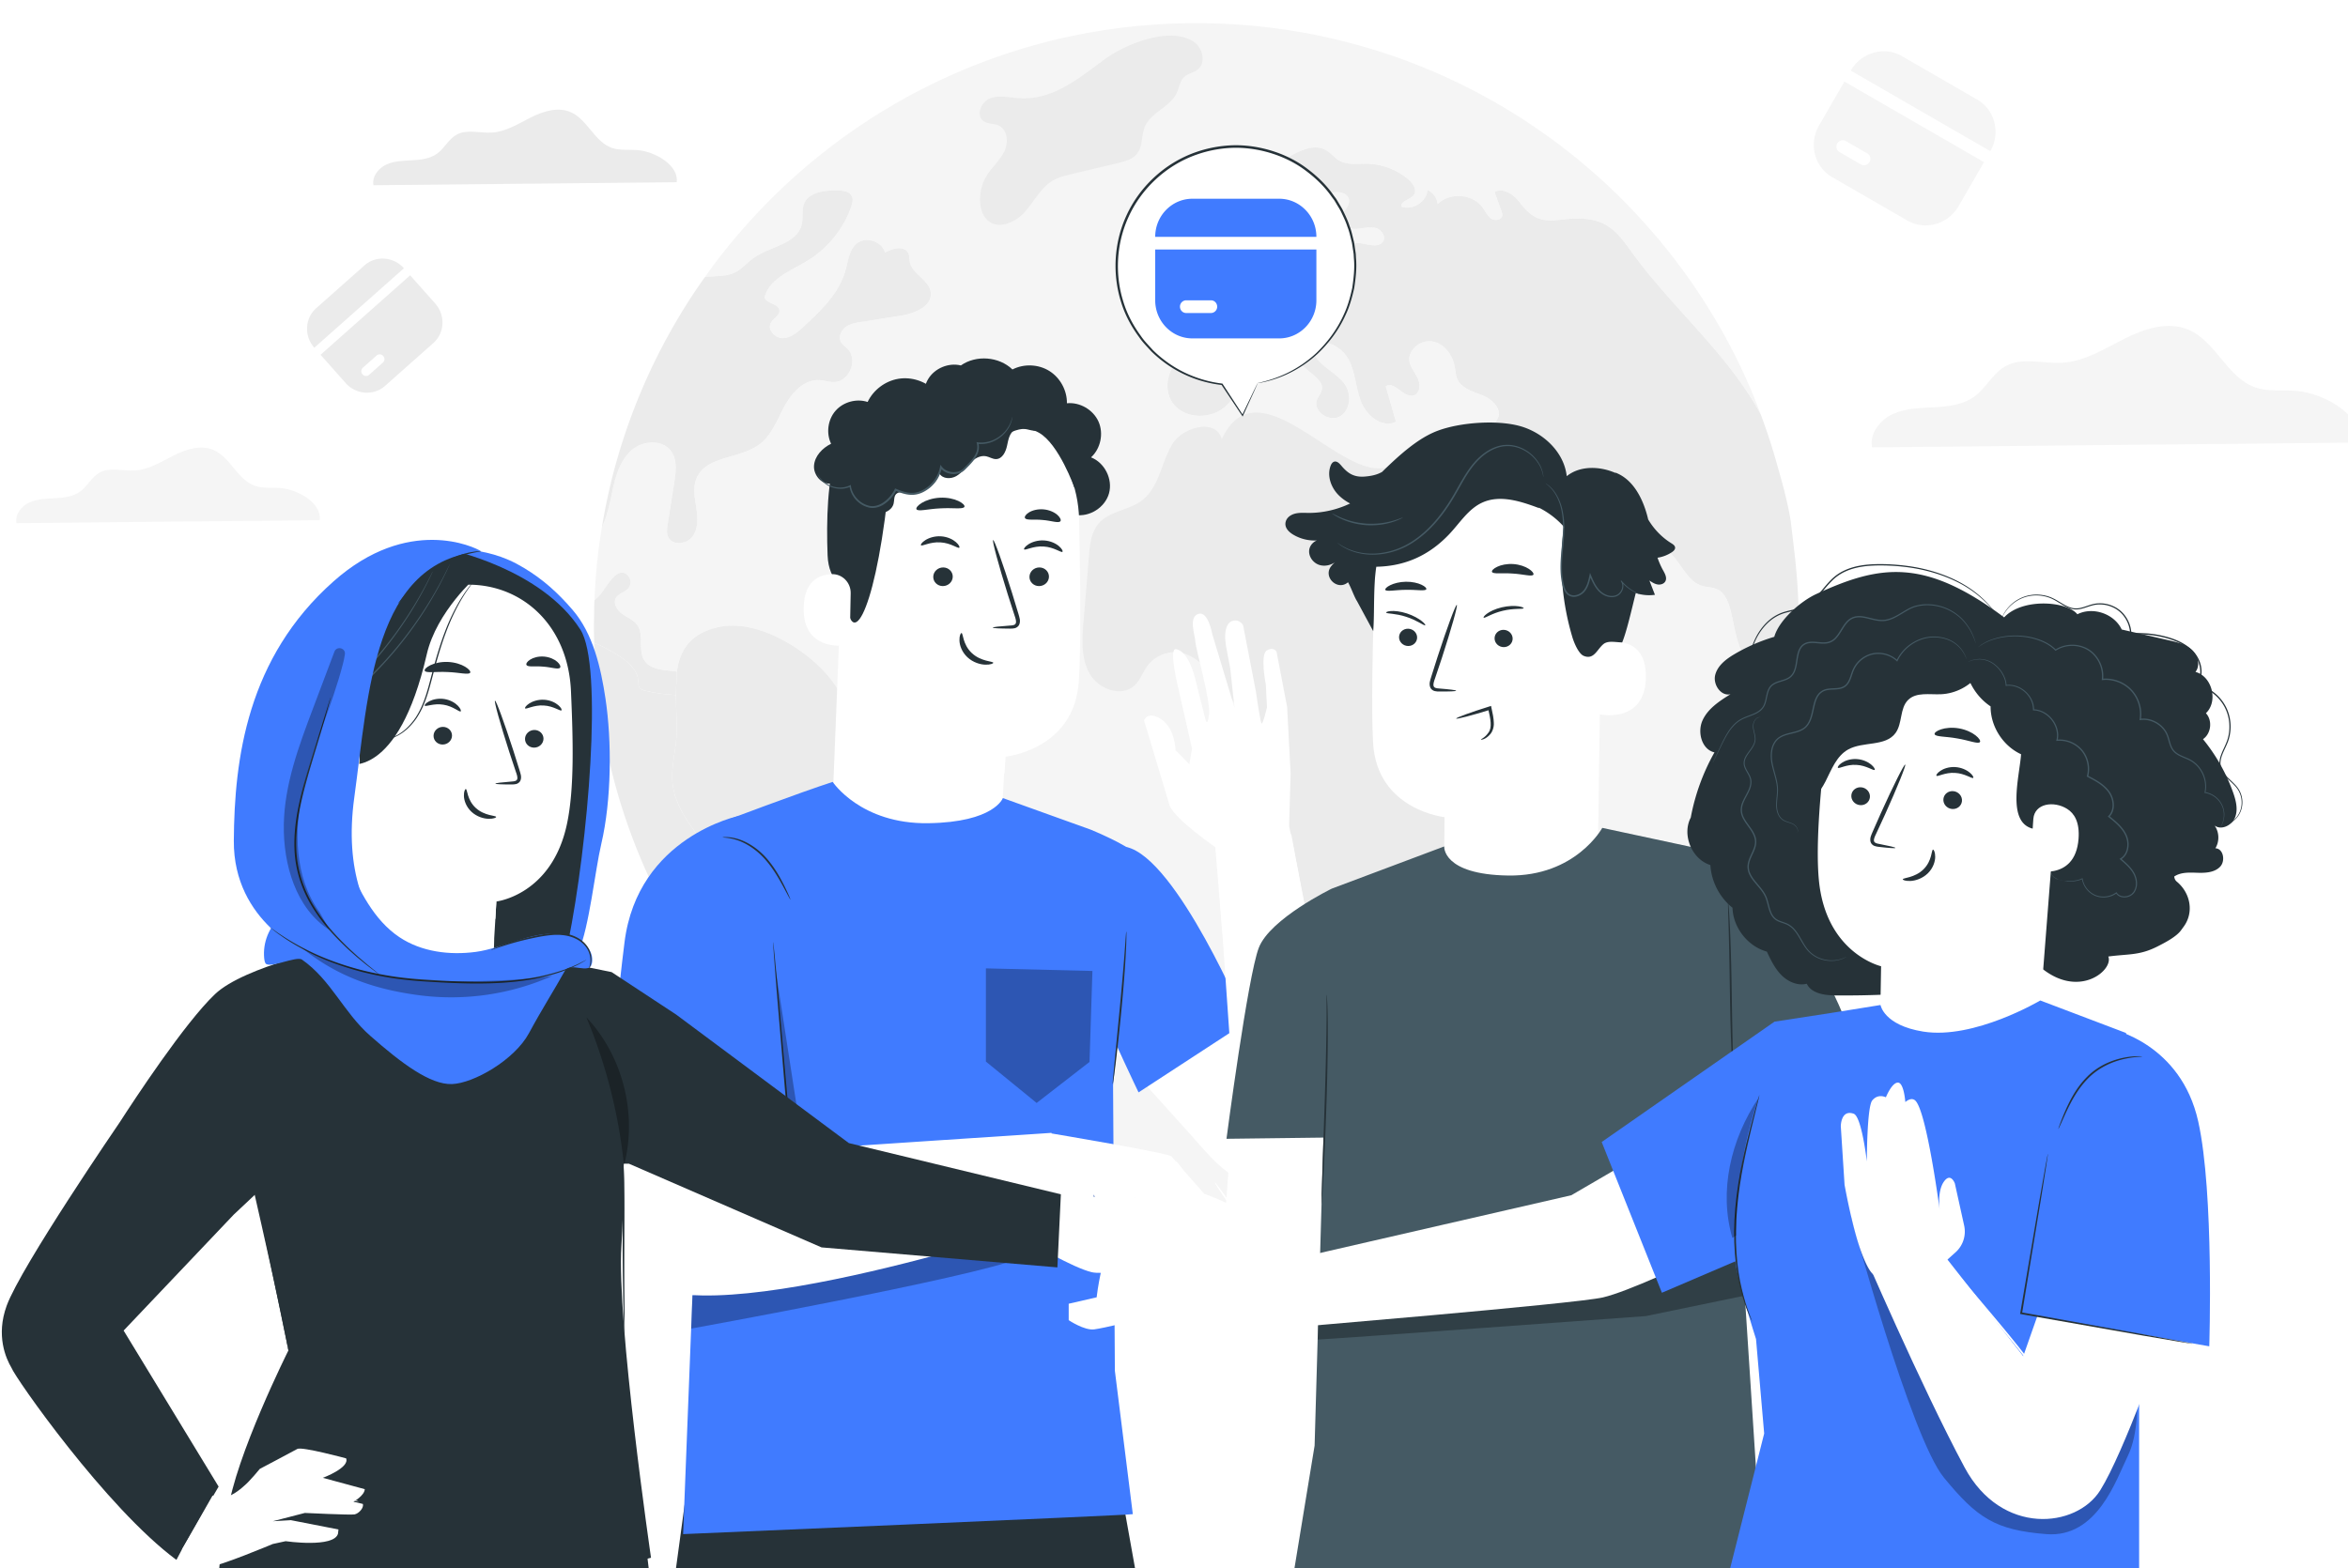 <svg xmlns="http://www.w3.org/2000/svg" fill="none" viewBox="0 0 437 292"><g filter="url(#a)"><g clip-path="url(#b)"><path fill="#F5F5F5" d="M324.047 117.065c-1.1-2.485-1.348-5.235-2.076-7.844-.391-1.402-1.047-2.893-2.361-3.515-.869-.407-1.899-.354-2.821-.639-3.319-.993-4.224-5.625-7.365-7.063-.993-.444-2.094-.532-3.159-.656-4.205-.497-8.553-1.952-11.197-5.253-.87-1.065-1.527-2.325-2.591-3.194-1.083-.87-2.751-1.242-3.798-.355.887 1.774 1.757 3.55 2.626 5.306.799 1.598 1.615 3.248 2.946 4.419 1.348 1.189 3.336 1.81 4.951 1.065.532-.248 1.065-.657 1.668-.586.426.053.799.355 1.082.692 2.289 2.538 1.545 6.744-.692 9.335-2.218 2.573-5.519 3.922-8.696 5.182-1.135.444-2.342.905-3.549.692-2.2-.408-3.372-2.804-4.011-4.951-1.437-4.757-2.13-9.92-5.075-13.931-.94-1.26-2.112-2.413-2.679-3.886-.603-1.598-.462-3.461-1.42-4.863-.994-1.473-3.106-2.325-3.248-4.1-.089-1.242.941-2.342 2.076-2.875 1.136-.55 2.414-.71 3.585-1.189.462-.195.976-.532.994-1.029 0-.745-1.029-1.046-1.295-1.739-.284-.78.515-1.508.852-2.271.728-1.739-1.082-3.496-2.84-4.206-1.738-.71-3.851-1.224-4.667-2.928-.373-.78-.408-1.686-.568-2.538-.408-2.147-1.987-4.224-4.152-4.578-2.183-.355-4.597 1.579-4.241 3.745.213 1.188 1.1 2.111 1.579 3.212.496 1.1.355 2.733-.781 3.088-1.863.568-3.656-2.84-5.217-1.668.639 2.183 1.26 4.366 1.898 6.566-2.449 1.242-5.377-1.012-6.424-3.567-1.047-2.537-1.082-5.448-2.325-7.897-1.242-2.466-4.596-4.294-6.725-2.555-.107 3.159 4.064 4.437 5.909 6.992 1.331 1.846 1.136 4.845-.834 6.016-1.952 1.172-5.058-.869-4.312-3.016.266-.746.887-1.367.958-2.165.071-.994-.763-1.792-1.526-2.431a523 523 0 0 0-3.567-3c-.763-.639-1.58-1.312-2.538-1.597-2.449-.71-4.898 1.278-6.193 3.461-1.296 2.2-2.024 4.774-3.816 6.602-2.572 2.662-7.453 2.821-9.866.035-2.432-2.786-1.189-8.004 2.377-9.015 1.349-.372 3.053-.337 3.763-1.526 1.242-2.112-2.307-4.81-1.083-6.94.94-1.632 3.425-.886 5.236-1.437 1.792-.55 2.804-2.36 3.869-3.922 1.047-1.544 2.697-3.105 4.543-2.698-.142-1.082-.284-2.254.195-3.23.48-.993 1.828-1.633 2.715-.993-.904 1.49.178 3.567 1.757 4.312s3.426.568 5.164.373c1.74-.213 3.922-.852 4.065-2.59.053-.57-.16-1.172.053-1.705.763-2.076 4.596.78 6.069-.887.852-.87-.089-2.414-1.278-2.698-1.171-.302-2.396.142-3.602.177-1.207.054-2.68-.585-2.733-1.792-.053-1.189 1.278-2.04 1.42-3.212.23-1.987-3.142-2.502-4.331-.887-1.171 1.614-.763 3.832-.407 5.803.372 1.97.55 4.294-.906 5.679-.62.94-2.235.443-2.768-.55-.55-.994-.426-2.2-.515-3.32-.088-1.135-.585-2.413-1.685-2.715-.763-.213-1.579.16-2.361.267-3.087.372-5.234-3.62-4.259-6.566.959-2.965 3.763-4.863 6.478-6.372 1.988-1.1 4.454-2.13 6.424-1.011.923.514 1.562 1.402 2.467 1.934 1.562.923 3.496.586 5.289.62a12.32 12.32 0 0 1 7.719 3c.799.727 1.544 1.934.923 2.804-.674.923-2.608 1.118-2.271 2.2 2.094.693 4.597-.922 4.827-3.105 1.029.461 1.775 1.508 1.864 2.626 2.254-2.29 6.584-1.952 8.429.692.497.693.852 1.526 1.562 2.006.71.462 1.952.23 2.041-.604.036-.266-.053-.532-.142-.78-.426-1.207-.87-2.396-1.296-3.586 1.651-.887 3.603.497 4.721 1.988 4.152 5.554 7.117 2.218 12.972 3.123 3.957.603 5.697 3.141 7.933 6.212 6.85 9.44 15.901 17.178 22.13 27.045a46 46 0 0 1 1.827 3.14c-.105-.265-.194-.53-.301-.797a109.4 109.4 0 0 0-9.05-18.403 128 128 0 0 0-2.343-3.673 102 102 0 0 0-1.526-2.236 81 81 0 0 0-2.041-2.804c-.55-.746-1.1-1.474-1.668-2.183a80 80 0 0 0-1.207-1.491 23 23 0 0 0-1.384-1.668l-1.491-1.722a6 6 0 0 0-.479-.532 50 50 0 0 0-1.615-1.775.5.5 0 0 0-.16-.177 11 11 0 0 0-.461-.48c-.444-.496-.923-.975-1.385-1.455a73 73 0 0 0-2.342-2.307 52 52 0 0 0-2.023-1.898c-.603-.55-1.207-1.1-1.828-1.633a77 77 0 0 0-1.828-1.562 79 79 0 0 0-2.289-1.881h-.018a98 98 0 0 0-6.637-4.88 91 91 0 0 0-1.686-1.136c-.568-.391-1.153-.746-1.722-1.1-.585-.355-1.153-.728-1.739-1.065a46 46 0 0 0-1.757-1.047 29 29 0 0 0-1.42-.8 8 8 0 0 0-.728-.407 72 72 0 0 0-3.07-1.633 43 43 0 0 0-1.561-.781 42 42 0 0 0-2.006-.958 1.6 1.6 0 0 0-.302-.143c-.603-.283-1.206-.567-1.828-.833a159 159 0 0 0-2.608-1.1 88 88 0 0 0-2.999-1.19 77 77 0 0 0-3.372-1.206c-1.136-.39-2.29-.763-3.443-1.118a115 115 0 0 0-10.488-2.645c-.035-.017-.089-.017-.124-.035a74 74 0 0 0-2.715-.497c-.071-.018-.124-.036-.178-.036-.39-.07-.799-.142-1.207-.195a96 96 0 0 0-5.111-.71 7 7 0 0 0-.621-.07c-.497-.072-.994-.107-1.509-.16a107 107 0 0 0-3.425-.267 81 81 0 0 0-3.603-.177 90 90 0 0 0-3.779-.071c-3.337 0-6.638.142-9.903.443a48 48 0 0 0-2.307.213 107 107 0 0 0-7.153 1.012c-.674.106-1.366.23-2.04.372q-2.502.48-4.951 1.065-1.146.267-2.29.586a84 84 0 0 0-2.271.621c-1.26.355-2.484.746-3.709 1.136h-.018c-.993.337-2.005.675-2.981 1.012a.14.14 0 0 0-.071.035 86 86 0 0 0-2.982 1.118l-.16.053c-.905.355-1.81.728-2.697 1.1a93 93 0 0 0-3.301 1.456c-.923.426-1.828.852-2.715 1.295-.958.48-1.916.959-2.857 1.456l-.107.053a81 81 0 0 0-2.697 1.49 61 61 0 0 0-2.733 1.616h-.018a123 123 0 0 0-2.52 1.561c-.319.196-.621.409-.94.621a86 86 0 0 0-2.609 1.757c-1.065.728-2.094 1.491-3.123 2.254a107 107 0 0 0-2.662 2.058c-5.022 4.01-9.708 8.43-13.949 13.221a106 106 0 0 0-4.313 5.111 96 96 0 0 0-3.39 4.561c.285-.036.568-.071.852-.089 1.598-.124 3.283-.07 4.721-.763 1.331-.656 2.271-1.846 3.478-2.697 3.088-2.2 8.146-2.61 8.98-6.3.284-1.242-.053-2.59.408-3.78.869-2.218 3.833-2.537 6.211-2.501 1.012 0 2.201.141 2.662 1.029.337.62.142 1.402-.106 2.059-1.455 4.152-4.401 7.737-8.146 10.008-3.088 1.882-7.117 3.337-7.968 6.85.426 1.19 2.591 1.101 2.768 2.343.125.994-1.153 1.508-1.615 2.396-.674 1.296.87 2.875 2.343 2.804 1.473-.07 2.697-1.136 3.78-2.13 3.23-3 6.619-6.229 7.791-10.488.496-1.757.674-3.815 2.094-4.987 1.686-1.383 4.702-.426 5.27 1.687 1.402-.78 3.585-1.367 4.313.089.248.515.177 1.118.301 1.668.462 2.271 3.567 3.3 3.886 5.59.373 2.644-3.017 4.01-5.661 4.419-2.396.372-4.791.745-7.187 1.135-1.047.16-2.129.337-2.981.959-.852.639-1.384 1.845-.888 2.786.284.515.834.852 1.242 1.278 1.988 1.987.355 6.087-2.448 6.176-.959.035-1.9-.32-2.857-.355-2.84-.124-5.094 2.378-6.443 4.88s-2.36 5.36-4.631 7.063c-3.656 2.75-9.956 2.112-11.73 6.336-.71 1.703-.337 3.62-.054 5.448.285 1.81.408 3.833-.656 5.341-1.047 1.491-3.78 1.81-4.561.142-.337-.728-.231-1.579-.107-2.36.426-2.627.834-5.253 1.243-7.879.301-1.953.567-4.135-.586-5.732-1.615-2.236-5.236-2.023-7.33-.23-2.076 1.791-2.945 4.596-3.531 7.275-.426 1.987-.923 4.791-2.023 7.063-.373 2.2-.675 4.437-.905 6.69a112 112 0 0 0-.48 6.939q.426-.346.906-.852c1.118-1.154 3.372-6.033 5.394-3.638.515.603.533 1.58.036 2.219-.621.799-1.864.976-2.343 1.845-.585 1.029.231 2.307 1.189 2.982.959.692 2.129 1.118 2.804 2.094 1.295 1.864.053 4.685 1.314 6.584 1.082 1.633 3.389 1.739 5.359 1.953.231.036.444.071.674.106.551-3.904 2.378-7.081 7.703-8.287 7.346-1.668 17 4.419 21.135 9.956 4.615 6.193 6.798 14.96 13.86 18.065 5.058 2.218 12.246 1.42 14.712 6.372 2.201 4.436-1.632 9.423-2.218 14.339-.372 3.247.692 6.477.94 9.724.232 3.266-.727 7.064-3.69 8.43-1.651.745-3.727.656-5.058 1.898-2.36 2.237-.426 6.851-2.786 9.087-.835.78-1.988 1.065-3 1.579-5.305 2.68-5.164 10.488-2.697 15.901.089.195.177.372.266.567a110.3 110.3 0 0 0 25.218 11.127c10.222 3.106 21.065 4.757 32.298 4.757 19.006 0 36.931-4.739 52.618-13.098h.018a112 112 0 0 0 9.92-5.981 110.4 110.4 0 0 0 13.931-11.073c3-2.804 5.857-5.768 8.518-8.892a108 108 0 0 0 5.36-6.726 83 83 0 0 0 2.52-3.603 108 108 0 0 0 6.69-11.197 108 108 0 0 0 7.258-17.498 109 109 0 0 0 4.277-19.007c.337-2.52.604-5.075.781-7.648-1.225 1.189-2.822 2.041-4.508 2.005-2.697-.036-4.915-2.29-5.998-4.774"/><path fill="#EBEBEB" d="M195.887 29.656c-2.223 1.328-3.404 3.835-5.118 5.775-1.713 1.94-4.789 3.323-6.811 1.708-.974-.776-1.411-2.06-1.522-3.3a8.46 8.46 0 0 1 1.207-5.138c.967-1.574 2.441-2.813 3.258-4.468.818-1.657.651-4.08-1.025-4.858-.907-.42-2.047-.255-2.851-.848-1.446-1.065-.411-3.582 1.268-4.218 1.679-.635 3.543-.142 5.335-.028 6.501.415 11.281-3.842 16.167-7.377 3.801-2.75 11.896-5.997 16.295-3.188 1.755 1.12 2.441 4.001.787 5.268-.739.566-1.76.692-2.448 1.32-.826.752-.943 1.989-1.416 3-1.231 2.632-4.779 3.587-5.921 6.258-.688 1.608-.377 3.607-1.438 4.998-.841 1.102-2.298 1.491-3.647 1.812l-8.477 2.016c-1.257.298-2.535.605-3.643 1.268m75.777 138.033c-2.812 4.237-3.322 9.533-4.103 14.558s-2.121 10.366-5.982 13.675-10.954 3.114-13.079-1.507c-1.154-2.508-.562-5.466-1.191-8.154-.82-3.501-3.607-6.204-4.93-9.548-1.128-2.853-1.131-6.005-1.223-9.071-.503-16.758-4.589-34.248-15.998-46.532-1.402-1.509-2.993-2.979-4.984-3.508-2.367-.628-5.071.305-6.547 2.259-.916 1.212-1.389 2.759-2.51 3.784-2.439 2.227-6.696.631-8.324-2.241s-1.403-6.392-1.131-9.682l1.013-12.24c.177-2.134.416-4.424 1.817-6.044 1.992-2.303 5.564-2.412 8.001-4.237 3.194-2.393 3.62-6.958 5.634-10.405s8.321-4.903 9.253-1.022c6.67-14.275 21.409 6.933 30.173 5.338 2.545-.463 5.032-1.685 7.594-1.327 4.524.633 6.86 5.618 8.4 9.919l7.665 21.418c.973 2.719 2.231 5.743 4.924 6.786 2.064.8 4.462.19 6.543.947 5.5 2 3.711 10.656-.715 14.486-4.425 3.829-10.637 6.245-12.741 11.707-1.585 4.114-.321 8.935-2.026 13.001-1.221 2.909-3.788 5.012-5.533 7.64m20.879 4.653c-1.808.254-3.941-.639-5.314.563-.802.701-.979 1.851-1.298 2.868-.441 1.411-1.289 2.745-2.561 3.498-1.271.754-3.001.817-4.179-.076s-1.539-2.795-.574-3.915c.439-.511 1.07-.812 1.559-1.275 2.4-2.267.757-6.471 2.581-9.166 1.075-1.589 2.768-3.202 3.95-4.812.908-1.238 1.241-2.22 2.912-2.549 7.309-1.44 10.613 13.788 2.924 14.864M125.18 141.91c-.355-3.212.71-6.425.763-9.672.035-2.236-.124-4.597-.16-6.85a31 31 0 0 1-5.697-.799c-.391-.089-.816-.213-1.046-.532-.249-.337-.213-.78-.232-1.189-.141-2.519-2.573-4.187-4.755-5.448-1.118-.656-2.254-1.295-3.461-1.704 0 .267 0 .515.017.781a111.8 111.8 0 0 0 7.135 35.582 107 107 0 0 0 6.85 14.694 94 94 0 0 0 3.567 6.016c1.561 2.432 3.194 4.81 4.951 7.099a94 94 0 0 0 5.2 6.406 111 111 0 0 0 7.932 8.164 109 109 0 0 0 7.72 6.566c-6.123-16.434-11.891-33.204-22.36-47.188-2.75-3.657-5.909-7.383-6.424-11.926"/><path fill="#EBEBEB" d="M125.979 121.04c-.23-.035-.443-.071-.674-.107-1.97-.213-4.277-.319-5.36-1.952-1.259-1.899-.017-4.721-1.313-6.584-.675-.976-1.846-1.402-2.804-2.095-.958-.674-1.775-1.951-1.189-2.981.479-.87 1.721-1.047 2.343-1.846.497-.639.479-1.615-.036-2.218-2.023-2.396-4.277 2.484-5.394 3.638q-.48.506-.906.852v.017c-.017.213-.035.408-.035.621-.027.666-.024 1.347-.036 2.023s-.036 1.349-.036 2.024c0 .55-.009.521 0 1.069s.036 1.672.053 2.214c1.207.408 2.343 1.046 3.461 1.704 2.182 1.259 4.614 2.927 4.755 5.447.018.409-.017.852.232 1.189.23.32.656.444 1.046.533a31 31 0 0 0 5.697.798"/><path fill="#EBEBEB" d="M125.783 125.387c.036 2.254.195 4.615.16 6.85-.053 3.247-1.118 6.46-.763 9.672.515 4.543 3.674 8.269 6.424 11.926 10.47 13.984 16.238 30.754 22.361 47.187h.017a79 79 0 0 0 3.461 2.591q1.383 1 2.797 1.955a99 99 0 0 0 4.904 3.103c-.089-.196-.177-.373-.266-.568-2.467-5.413-2.609-13.221 2.697-15.901 1.012-.514 2.165-.798 3-1.579 2.36-2.236.426-6.85 2.786-9.086 1.331-1.242 3.408-1.153 5.058-1.899 2.963-1.366 3.922-5.164 3.691-8.429-.248-3.247-1.313-6.477-.94-9.725.586-4.916 4.419-9.902 2.218-14.339-2.467-4.951-9.654-4.152-14.712-6.371-7.063-3.106-9.246-11.872-13.86-18.066-4.134-5.537-13.789-11.624-21.136-9.955-5.324 1.206-7.152 4.383-7.702 8.287m-8.392-41.261c2.094-1.792 5.714-2.006 7.329.23 1.154 1.598.887 3.78.586 5.733-.408 2.626-.816 5.253-1.242 7.879-.125.78-.231 1.632.106 2.36.781 1.668 3.514 1.349 4.561-.142 1.065-1.509.941-3.531.657-5.342-.284-1.828-.657-3.744.053-5.448 1.775-4.223 8.074-3.585 11.73-6.335 2.272-1.704 3.283-4.561 4.632-7.063s3.602-5.004 6.442-4.88c.958.035 1.899.39 2.857.354 2.804-.089 4.436-4.188 2.449-6.175-.409-.427-.959-.764-1.243-1.278-.496-.94.036-2.148.888-2.787.852-.62 1.934-.798 2.981-.958a941 941 0 0 1 7.188-1.136c2.644-.408 6.033-1.774 5.661-4.418-.32-2.29-3.426-3.32-3.887-5.59-.124-.55-.053-1.154-.301-1.669-.728-1.455-2.91-.87-4.312-.089-.568-2.111-3.585-3.07-5.271-1.686-1.419 1.171-1.597 3.23-2.094 4.987-1.171 4.259-4.561 7.489-7.791 10.488-1.082.994-2.307 2.058-3.779 2.13-1.474.071-3.018-1.509-2.343-2.804.461-.888 1.739-1.402 1.615-2.396-.178-1.242-2.343-1.154-2.768-2.343.851-3.514 4.88-4.969 7.968-6.85 3.744-2.271 6.69-5.856 8.145-10.009.248-.656.444-1.437.107-2.059-.462-.887-1.651-1.029-2.662-1.029-2.378-.035-5.342.284-6.212 2.502-.462 1.189-.124 2.538-.408 3.78-.834 3.691-5.892 4.1-8.979 6.3-1.207.852-2.148 2.04-3.479 2.697-1.437.692-3.123.639-4.72.763-.284.017-.568.053-.852.089a99 99 0 0 0-2.824 4.148 112 112 0 0 0-2.624 4.28 111 111 0 0 0-9.725 21.687q-1.305 3.98-2.303 8.088a113 113 0 0 0-1.691 8.328c1.1-2.272 1.598-5.076 2.024-7.064.585-2.677 1.454-5.481 3.531-7.273m216.968 40.036s-2.822 2.058-4.508 2.023c-2.697-.035-4.916-2.289-5.998-4.774-1.101-2.485-1.349-5.235-2.077-7.844-.39-1.402-1.047-2.893-2.36-3.514-.87-.408-1.9-.355-2.822-.639-3.318-.994-4.224-5.625-7.364-7.064-.994-.443-2.095-.532-3.159-.656-4.206-.497-8.554-1.952-11.198-5.253-.87-1.065-1.527-2.324-2.591-3.194-1.082-.87-2.751-1.242-3.798-.355.887 1.775 1.757 3.55 2.627 5.306.798 1.598 1.614 3.248 2.945 4.42 1.349 1.188 3.336 1.809 4.951 1.064.533-.248 1.065-.656 1.668-.586.426.054.799.356 1.083.693 2.289 2.537 1.544 6.743-.692 9.334-2.219 2.574-5.52 3.922-8.696 5.182-1.136.444-2.343.905-3.55.692-2.2-.408-3.372-2.804-4.011-4.951-1.437-4.756-2.129-9.92-5.075-13.93-.94-1.261-2.111-2.414-2.679-3.887-.603-1.597-.462-3.461-1.42-4.863-.993-1.473-3.106-2.325-3.247-4.1-.089-1.241.94-2.342 2.076-2.874 1.135-.55 2.413-.71 3.585-1.19.461-.195.976-.532.994-1.029 0-.745-1.029-1.046-1.296-1.738-.283-.782.515-1.509.852-2.272.728-1.739-1.082-3.496-2.839-4.206-1.739-.71-3.851-1.224-4.668-2.928-.372-.78-.407-1.686-.567-2.538-.409-2.147-1.988-4.224-4.153-4.578-2.183-.355-4.596 1.58-4.241 3.745.213 1.189 1.1 2.111 1.579 3.212.497 1.1.355 2.733-.78 3.088-1.864.568-3.656-2.84-5.218-1.668.639 2.183 1.26 4.366 1.899 6.566-2.449 1.242-5.377-1.012-6.425-3.567-1.047-2.537-1.082-5.448-2.324-7.897-1.242-2.466-4.596-4.294-6.726-2.555-.107 3.159 4.064 4.437 5.909 6.993 1.332 1.845 1.136 4.844-.834 6.016-1.952 1.171-5.058-.87-4.312-3.017.266-.745.887-1.366.958-2.165.071-.994-.763-1.792-1.526-2.431-1.189-1.012-2.378-2.006-3.566-3-.764-.638-1.58-1.312-2.539-1.597-2.448-.71-4.898 1.278-6.193 3.461-1.295 2.2-2.023 4.774-3.816 6.602-2.572 2.662-7.453 2.821-9.866.035-2.431-2.786-1.189-8.004 2.378-9.015 1.348-.372 3.052-.337 3.762-1.526 1.242-2.112-2.307-4.81-1.082-6.939.94-1.632 3.425-.887 5.235-1.438 1.792-.55 2.804-2.36 3.869-3.922 1.047-1.544 2.698-3.105 4.543-2.698-.142-1.082-.284-2.253.196-3.23.479-.993 1.828-1.632 2.715-.993-.905 1.49.177 3.567 1.757 4.312s3.425.569 5.164.373c1.739-.213 3.922-.852 4.064-2.59.053-.569-.16-1.172.053-1.705.763-2.076 4.596.78 6.069-.887.852-.87-.088-2.414-1.277-2.698-1.172-.301-2.396.143-3.603.178-1.206.053-2.68-.586-2.733-1.793-.053-1.188 1.278-2.04 1.42-3.212.231-1.987-3.141-2.502-4.33-.887-1.172 1.615-.763 3.833-.408 5.803.373 1.97.55 4.294-.905 5.679-.621.94-2.236.443-2.768-.55-.551-.994-.426-2.2-.515-3.319-.089-1.136-.585-2.413-1.686-2.715-.763-.213-1.579.16-2.36.266-3.088.373-5.235-3.62-4.259-6.566.958-2.965 3.762-4.863 6.478-6.372 1.987-1.1 4.453-2.13 6.423-1.011.923.514 1.562 1.402 2.467 1.934 1.562.923 3.496.586 5.289.621a12.3 12.3 0 0 1 7.719 3c.799.727 1.544 1.934.924 2.803-.675.923-2.609 1.118-2.272 2.2 2.094.693 4.597-.922 4.827-3.105 1.03.462 1.775 1.508 1.864 2.626 2.254-2.29 6.584-1.952 8.43.693.496.692.852 1.526 1.561 2.005.71.462 1.952.23 2.041-.604.036-.266-.053-.532-.142-.78-.426-1.207-.869-2.396-1.295-3.586 1.65-.887 3.602.497 4.72 1.988 4.153 5.554 7.117 2.218 12.973 3.123 3.957.603 5.696 3.141 7.932 6.212 6.85 9.44 15.901 17.179 22.13 27.045a46 46 0 0 1 1.828 3.141v.018a111 111 0 0 1 2.839 8.643c1.078 3.807 2.025 7.055 2.689 11.007 0 0 .779 6.341.967 8.407.143 1.581.284 3.164.371 4.757q.13 2.387.144 4.809z"/><path fill="#F5F5F5" d="M59.498 92.84c.432-3.138-3.995-5.719-7.322-5.986-1.587-.128-3.235.114-4.738-.41-3.256-1.134-4.557-5.341-7.734-6.681-2.375-1.003-5.11-.11-7.413 1.049s-4.579 2.617-7.152 2.782c-2.238.144-4.668-.687-6.627.407-1.459.815-2.223 2.496-3.568 3.487-1.315.971-3.032 1.176-4.664 1.265-1.632.09-3.323.105-4.809.786-1.486.68-2.716 2.252-2.408 3.858z"/><path fill="#EBEBEB" d="M125.942 29.925c.431-3.137-3.996-5.718-7.323-5.985-1.586-.128-3.234.114-4.737-.41-3.257-1.134-4.557-5.341-7.735-6.682-2.375-1.001-5.11-.11-7.413 1.05-2.303 1.157-4.579 2.617-7.152 2.782-2.238.143-4.668-.687-6.626.406-1.46.815-2.224 2.496-3.568 3.488-1.316.97-3.032 1.175-4.665 1.264-1.632.09-3.322.106-4.808.786-1.487.68-2.717 2.253-2.408 3.858z"/><path fill="#F5F5F5" d="M439.101 78.388c.694-5.04-6.421-9.188-11.767-9.619-2.549-.205-5.197.185-7.613-.657-5.233-1.825-7.323-8.585-12.429-10.738-3.817-1.61-8.212-.177-11.912 1.686s-7.358 4.206-11.492 4.471c-3.596.23-7.502-1.103-10.648.653-2.345 1.31-3.573 4.011-5.733 5.605-2.115 1.56-4.872 1.89-7.496 2.032-2.623.143-5.339.169-7.727 1.263s-4.365 3.62-3.869 6.2z"/><path fill="#fff" d="M234.075 67.325a22.1 22.1 0 0 0 11.729-6.199c8.639-8.712 8.58-22.778-.132-31.416-8.712-8.64-22.778-8.58-31.417.132s-8.58 22.778.132 31.417a22.1 22.1 0 0 0 13.046 6.283l3.825 5.802z"/><path fill="#263238" d="M234.075 67.325s-.051.147-.167.413l-.522 1.173-2.038 4.475-.074.16-.099-.148-3.858-5.78.099.06c-3.275-.367-7.089-1.552-10.588-4.107a22.6 22.6 0 0 1-2.535-2.142c-.759-.841-1.597-1.654-2.267-2.64-1.408-1.903-2.635-4.102-3.379-6.567-1.548-4.885-1.443-10.746.969-16.022 2.361-5.261 7.042-9.814 12.949-11.87a23 23 0 0 1 7.419-1.295c2.491.004 4.936.434 7.216 1.199 2.284.758 4.412 1.87 6.245 3.289 1.841 1.397 3.477 3.009 4.742 4.826l.491.665c.151.23.283.47.426.703.272.473.571.928.816 1.408.456.976.936 1.927 1.245 2.931.391.976.579 1.996.835 2.978.089.5.151 1 .226 1.494l.106.74.037.738c.181 1.964-.061 3.863-.334 5.661-.4 1.777-.88 3.47-1.605 4.977-1.371 3.054-3.322 5.428-5.232 7.25a22.2 22.2 0 0 1-5.621 3.754 21.4 21.4 0 0 1-4.038 1.402q-.718.168-1.083.221c-.245.042-.375.06-.381.054q-.007-.01.36-.097c.248-.055.614-.144 1.081-.27a23 23 0 0 0 3.983-1.476 22.4 22.4 0 0 0 5.52-3.783c1.87-1.82 3.775-4.175 5.106-7.192.705-1.488 1.167-3.158 1.551-4.907.257-1.771.488-3.639.301-5.567l-.039-.726-.107-.726c-.077-.485-.14-.975-.229-1.466-.256-.963-.443-1.964-.831-2.92-.305-.984-.781-1.915-1.23-2.871-.242-.469-.537-.914-.805-1.377-.14-.229-.271-.464-.418-.689l-.485-.65c-1.244-1.779-2.852-3.355-4.659-4.72-1.798-1.387-3.884-2.472-6.121-3.211a22.5 22.5 0 0 0-7.067-1.168 22.5 22.5 0 0 0-7.262 1.271c-5.779 2.011-10.367 6.464-12.687 11.612-2.37 5.162-2.489 10.906-.987 15.704.721 2.422 1.918 4.585 3.292 6.46.653.972 1.475 1.774 2.216 2.606.793.787 1.628 1.49 2.482 2.12 3.429 2.535 7.177 3.731 10.409 4.124l.064.007.035.054 3.792 5.823-.171.013 2.145-4.464.561-1.14q.192-.383.2-.374M125.25 292.1l3.638-26.767 77.649-3.703 5.468 30.548z"/><path fill="#fff" d="m198.004 181.064 23.296 25.85c3.845 4.266 6.62 8.149 12.146 9.71 3.872 1.093 12.025 1.544 14.083-.999 2.824-3.488 4.576-9.52.622-17.107-2.573-4.938-25.175-25.119-25.175-25.119z"/><path fill="#407BFF" d="M205.678 185.385c.132 1.277 6.224 13.985 6.224 13.985l20-13.047s-12.874-30.584-22.276-32.639z"/><path fill="#fff" d="m239.922 149.733.282-9.718-.647-12.379-1.967-10.294s-.517-1.01-1.816-.246-.175 6.381-.175 6.381l.202 4.224s-.761 3.26-1.006 2.986c-.244-.275-1.059-5.976-1.059-5.976l-2.359-12.245s-.561-1.321-2.066-.847c-.835.264-1.38 1.48-1.277 3.295.105 1.816.896 4.877.979 5.908s.763 6.985.763 6.985l-4.135-13.696s-.766-4.456-2.623-3.816c-1.856.641-.616 3.839-.533 5.22.084 1.383 2.772 10.707 2.546 13.306-.225 2.6-.638 1.301-.638 1.301l-1.923-7.674c-.848-3.383-2.129-5.342-3.594-5.589s.5 7.592.5 7.592l2.483 10.954-.617 3.486-2.442-3.138s-.072-4.112-2.641-5.826c-2.61-1.741-3.231.213-3.231.213l4.789 15.913c1.133 2.601 8.469 7.66 8.469 7.66l1.311 15.956 16.301-.325z"/><path fill="#fff" d="M234.202 143.989c-.082.079-.852-.704-2.176-1.827-1.305-1.077-3.368-2.582-5.964-2.465-1.144.042-2.208.429-2.948 1.072l-.272.236-.237-.312c-1.045-1.379-2.167-2.581-2.833-3.448-.702-.864-1.047-1.446-.971-1.492.057-.032.491.431 1.28 1.217.776.82 1.883 1.847 3.098 3.369l-.508-.077c.845-.779 2.082-1.241 3.361-1.286 1.419-.064 2.754.34 3.807.917 1.062.573 1.884 1.274 2.528 1.888 1.269 1.254 1.896 2.15 1.835 2.208m-4.225 61.301-3.456-49.651 13.803-4.327 10.022 53.978z"/><path fill="#263238" d="M200.072 91.85c2.696.467 5.596-1.366 6.331-4.001s-.796-5.705-3.344-6.702c1.789-1.633 2.376-4.445 1.39-6.657s-3.47-3.654-5.88-3.415c.039-2.39-1.254-4.759-3.285-6.02-2.03-1.26-4.727-1.368-6.852-.273-2.505-2.413-6.75-2.744-9.598-.749-2.293-.562-4.891.525-6.1 2.552-1.21 2.028-.93 4.832.655 6.58"/><path fill="#fff" d="M200.773 122.975c.437-6.127.311-18.817.063-30.3-.266-12.343-9.969-22.408-22.294-23.136l-1.224-.073c-13.253-.007-20.662 11.243-20.303 24.49l-2.038 51.021 8.003 7.229c7.294 6.588 18.837 4.566 23.457-4.109l.619-11.212s12.812-1.225 13.717-13.91"/><path fill="#fff" d="M187.162 136.873s-8.135.01-16.346-5.849c0 0 3.374 9.366 16.107 8.97z"/><path fill="#263238" d="M195.228 103.386c-.022.959-.854 1.731-1.856 1.726-1-.005-1.795-.785-1.772-1.744s.853-1.733 1.854-1.727c1.002.005 1.797.786 1.774 1.745m2.514-4.658c-.238.224-1.551-.874-3.503-.984-1.947-.138-3.438.782-3.635.53-.098-.112.157-.525.806-.942.64-.416 1.713-.793 2.928-.717 1.214.079 2.21.586 2.771 1.079.572.495.75.935.633 1.034m-20.42 4.658c-.022.96-.854 1.731-1.856 1.725-1-.005-1.794-.785-1.772-1.744s.854-1.732 1.854-1.727c1.002.005 1.797.787 1.774 1.746m1.224-5.426c-.239.224-1.554-.873-3.504-.983-1.947-.138-3.438.781-3.635.53-.097-.112.154-.525.807-.942.64-.416 1.712-.794 2.927-.717s2.211.586 2.772 1.078c.57.496.749.936.633 1.035m6.225 14.885c-.002-.112 1.223-.25 3.202-.385.502-.022.979-.093 1.083-.429.138-.353-.039-.902-.246-1.496l-1.249-3.88c-1.727-5.52-2.946-10.048-2.723-10.116s1.804 4.353 3.531 9.874l1.186 3.899c.155.577.442 1.238.143 1.97-.156.364-.538.613-.862.68-.325.078-.606.067-.853.067-1.984-.01-3.21-.074-3.212-.184m-5.818 1.01c.318 0 .197 2.118 1.921 3.727 1.72 1.614 3.991 1.51 3.991 1.807.022.135-.527.382-1.482.352-.936-.023-2.283-.404-3.338-1.389-1.05-.987-1.454-2.244-1.474-3.117-.03-.89.237-1.401.382-1.38m.547-23.51c-.224.52-2.156.153-4.461.294-2.308.094-4.193.656-4.469.162-.121-.236.23-.715 1.006-1.186.77-.468 1.979-.886 3.362-.958 1.382-.069 2.628.223 3.441.612.82.388 1.218.83 1.121 1.076m17.858 2.694c-.37.423-1.686-.116-3.301-.232-1.61-.174-3.002.121-3.289-.36-.125-.234.117-.665.739-1.05.614-.383 1.619-.666 2.728-.567 1.108.1 2.047.56 2.582 1.046.544.49.705.957.541 1.164"/><path fill="#263238" d="M199.959 86.785s-2.879-8.146-6.603-10.228c-4.509-2.52-6.807 2.456-11.156.96-4.349-1.498-8.652-3.913-13.374-.761-5.167 3.45-3.004 6.212-3.642 11.826-2.585 22.762-7.137 28.973-7.689 18.148-.06-1.187-3.275-2.317-3.466-7.324-.248-6.492-.034-14.346 1.677-18.842 1.442-3.79 3.801-6.328 7.922-9.037 6.507-4.276 15.074-3.87 20.853-2.943 5.78.928 16.595 8.279 15.478 18.201"/><path fill="#fff" d="M158.326 106.431c.036-1.963-1.562-3.61-3.525-3.539-2.38.086-5.094 1.274-5.226 6.176-.234 8.694 8.543 7.136 8.565 6.887.014-.169.12-5.884.186-9.524"/><path fill="#fff" d="M156.335 112.633c-.038-.029-.154.102-.414.212a1.52 1.52 0 0 1-1.133-.007c-.909-.362-1.643-1.841-1.643-3.41a5 5 0 0 1 .482-2.157c.283-.629.706-1.062 1.17-1.132a.77.77 0 0 1 .883.439c.11.246.05.418.096.435.024.022.19-.141.131-.502a.97.97 0 0 0-.328-.554c-.204-.175-.508-.27-.832-.244-.671.028-1.291.628-1.618 1.305a5.15 5.15 0 0 0-.59 2.409c.009 1.754.861 3.417 2.108 3.814.608.176 1.123.005 1.392-.192.275-.207.326-.399.296-.416"/><path fill="#263238" d="M159.488 89.628c1.082.835 2.225 1.699 3.576 1.914s2.949-.474 3.257-1.806c.139-.598.033-1.308.458-1.751.506-.53 1.37-.303 2.093-.183 2.507.416 5.197-1.216 5.984-3.633.586 1.002 2.09 1.048 3.101.478s1.699-1.56 2.513-2.389 1.929-1.545 3.067-1.315c.636.13 1.214.547 1.862.528 1.146-.035 1.781-1.336 2.021-2.457.238-1.121.451-2.433 1.452-2.991.928-.517 2.068-.12 3.108.097s2.409.05 2.738-.96c.173-.53-.025-1.11-.295-1.597-1.226-2.207-4.117-3.326-6.509-2.52-.68-2.917-3.231-5.307-6.187-5.796s-6.14.951-7.723 3.495c-1.737-1.773-4.361-2.628-6.807-2.22-2.448.409-4.651 2.07-5.718 4.31-2.079-.68-4.533-.005-5.972 1.64-1.439 1.647-1.779 4.17-.828 6.138-1.612.8-3.039 2.271-3.177 4.065s1.506 3.688 3.267 3.317c-.783 1.357-.325 3.29.984 4.15 1.309.862 3.264.518 4.201-.738"/><path fill="#455A64" d="M188.406 73.636q.011.003-.011.159c-.018.103-.033.26-.083.46-.104.396-.3.98-.728 1.635a6.2 6.2 0 0 1-2.046 1.938c-.943.566-2.214.964-3.615.805l.159-.184c.226.758.099 1.645-.316 2.386-.395.756-.987 1.41-1.611 2.046-.318.305-.599.667-1.03.94-.418.26-.909.395-1.405.429-.986.067-2.072-.301-2.734-1.166l.33-.074c-.323 1.712-1.405 3.38-3.027 4.34-.859.548-1.902.853-2.905.766-1.004-.069-1.92-.418-2.772-.781l.238-.089a6.85 6.85 0 0 1-2.212 2.558c-.894.628-2.056.959-3.072.645-2.023-.555-3.281-2.338-3.46-3.959l.191.104c-1.049.494-2.143.483-3.008.262a4.86 4.86 0 0 1-2.025-1.05 4.2 4.2 0 0 1-.907-1.117c-.146-.296-.204-.458-.194-.463.046-.033.249.677 1.196 1.468a4.8 4.8 0 0 0 1.979.957c.833.193 1.871.179 2.841-.296l.168-.083.023.186c.187 1.513 1.402 3.18 3.279 3.672.921.274 1.942-.023 2.79-.617a6.5 6.5 0 0 0 2.08-2.428l.078-.156.16.067c.839.355 1.724.685 2.652.746.928.074 1.863-.196 2.683-.714 1.532-.909 2.547-2.47 2.861-4.09l.078-.407.252.334c.557.74 1.528 1.087 2.415 1.028.444-.027.88-.146 1.244-.37.356-.214.649-.573.971-.88.622-.624 1.197-1.254 1.573-1.956.394-.692.507-1.472.317-2.157l-.059-.212.217.028c1.318.167 2.542-.189 3.461-.718a6.2 6.2 0 0 0 2.027-1.828c.868-1.266.896-2.188.957-2.164"/><path fill="#407BFF" d="m207.159 198.047.916-9.248 3.187-33.898c-1.637-1.725-8.234-4.434-8.234-4.434l-16.381-5.888s-1.569 4.496-13.873 4.678c-12.584.186-17.798-7.687-17.798-7.687-6.289 2.024-20.019 7.236-20.019 7.236l-4.684 44.101-.238 14.558-2.896 74.143s82.46-3.502 83.696-3.715l-3.34-26.698z"/><path fill="#000" d="M183.492 176.282v17.352l9.442 7.704 9.843-7.637.541-16.937zm-54.616 60.902-.241 6.163s52.09-9.441 61.194-13.109c11.233-4.526 17.263-8.365 17.263-8.365l.188-4.702z" opacity=".3"/><path fill="#fff" d="M132.492 152.515s-11.747 1.875-14.165 16.85c-1.56 9.656-6.281 52.185.175 63.614 7.469 13.221 74.904-8.959 74.904-8.959l2.304-17.115-51.965 3.437-6.525-36.068z"/><path fill="#407BFF" d="M113.658 202.808h32.933l-9.009-54.93s-18.878 3.824-21.349 23.545c-2.493 19.896-2.575 31.385-2.575 31.385"/><path fill="#263238" d="M117.799 202.808q0-.009.147-.017l.433-.016 1.664-.032 6.139-.052 20.408-.052-.168.183-.115-1.348-1.773-21.244-.499-6.442-.118-1.752-.022-.457a.5.5 0 0 1 .004-.156.5.5 0 0 1 .03.153l.056.454.182 1.747.606 6.432 1.871 21.236.116 1.348.015.184-.184-.001-20.409-.052-6.138-.053-1.665-.031-.432-.016a.5.5 0 0 1-.148-.016m91.827-33.37c.024.001.028.4.016 1.122a89 89 0 0 1-.116 3.054c-.134 2.577-.404 6.132-.774 10.05-.37 3.92-.762 7.462-1.074 10.023-.155 1.28-.29 2.315-.392 3.029-.102.715-.17 1.108-.193 1.106-.024-.003.001-.402.063-1.12l.285-3.041.974-10.029c.37-3.916.678-7.464.873-10.034l.223-3.044c.052-.72.092-1.117.115-1.116m-62.524-5.983c-.021.01-.151-.209-.37-.612l-.916-1.712c-.782-1.431-1.875-3.431-3.536-5.277-1.662-1.842-3.652-3.011-5.197-3.484-1.551-.494-2.588-.413-2.583-.486-.001-.019.253-.052.716-.045.463.004 1.135.081 1.936.302 1.604.426 3.677 1.599 5.379 3.487 1.697 1.887 2.767 3.929 3.498 5.394.363.738.638 1.343.821 1.764s.273.658.252.669"/><path fill="#000" d="M142.83 205.29c-.058-.324 5.696-1.726 5.696-1.726l-4.211-27.282 2.276 26.526h-4.21z" opacity=".3"/><path fill="#fff" d="m229.085 207.758-1.017 14.021-4.657 5.863-11.397 15.124 13.804.9s16.191-4.023 18.574-9.01 2.522-26.897 2.522-26.897zm68.213-46.691.777-54.54c.501-12.976-5.951-24.206-18.936-24.347l-1.201.057c-12.078.573-21.706 10.32-22.105 22.406-.371 11.253-.638 23.695-.278 29.705.746 12.44 13.286 13.784 13.286 13.784.019.382-.016 3.478-.068 7.191l.019 6.179z"/><path fill="#263238" d="M276.158 111.007c.272.08 1.528-.831 3.554-1.302 2.018-.487 3.671-.264 3.851-.451.091-.086-.219-.272-.941-.379-.713-.107-1.872-.103-3.132.195-1.26.3-2.246.801-2.779 1.204-.546.408-.685.7-.553.733m2.006 3.849c.011.89.773 1.614 1.702 1.62.927.005 1.671-.709 1.661-1.599-.011-.889-.773-1.614-1.701-1.62s-1.673.71-1.662 1.599m-7.147 9.737c.004-.109-1.195-.258-3.133-.413-.491-.027-.958-.102-1.056-.431-.131-.348.048-.884.257-1.464l1.269-3.788c1.754-5.39 2.999-9.813 2.781-9.882s-1.816 4.244-3.57 9.635c-.421 1.329-.824 2.595-1.207 3.807-.158.564-.446 1.209-.161 1.929.148.359.519.607.837.676.318.081.592.073.835.076 1.943.013 3.146-.035 3.148-.145m6.663-22.129c.189.467 1.863.162 3.854.315 1.994.111 3.618.634 3.861.197.107-.209-.193-.642-.859-1.071-.662-.428-1.704-.815-2.898-.895-1.195-.078-2.273.168-2.98.506-.713.336-1.061.727-.978.948m-19.85 3.352c.208.381 1.842.005 3.809-.006 1.97-.046 3.595.283 3.812-.105.096-.185-.22-.53-.898-.847-.671-.316-1.716-.57-2.897-.554-1.18.019-2.23.303-2.909.639-.685.336-1.009.691-.917.873"/><path fill="#fff" d="M297.488 115.966c.221-.101 8.928-2.849 8.834 6.096s-9.057 7.006-9.07 6.75c-.013-.258.236-12.846.236-12.846"/><path fill="#263238" d="M258 110.074c.194.203 1.729.104 3.705.753 1.978.632 3.286 1.654 3.534 1.593.12-.023-.052-.331-.618-.785-.558-.449-1.556-1.035-2.788-1.435-1.232-.398-2.331-.493-2.991-.438-.673.051-.939.217-.842.312m2.385 4.574c.011.889.773 1.613 1.702 1.619.926.006 1.671-.709 1.661-1.599-.011-.888-.773-1.614-1.7-1.62-.929-.005-1.674.71-1.663 1.6"/><path fill="#263238" d="M239.304 93.073c.147-.496.521-.898.974-1.15.986-.55 2.104-.445 3.186-.434 2.694.025 5.381-.596 7.812-1.753-.826-.445-1.594-.98-2.242-1.66-1.336-1.403-2.071-3.518-1.396-5.334.126-.34.335-.696.685-.794.555-.155 1.024.398 1.398.838 1.227 1.444 2.379 2.08 4.268 1.937 1.174-.089 2.315-.323 3.25-.873.037-.036.071-.078.109-.115q.679-.664 1.33-1.278l.003-.004-.001.003c3.272-3.085 6.073-5.209 8.928-6.274 4.184-1.562 11.129-2.062 15.418-.819 4.29 1.244 8.08 4.845 8.567 9.286 2.474-1.987 6.11-1.877 9.03-.616l.075-.03c3.255 1.254 5.033 4.772 5.917 8.147.048.185.09.372.135.557 1.066 1.79 2.538 3.337 4.311 4.43.313.194.671.43.701.796.029.363-.285.655-.586.86a6.54 6.54 0 0 1-2.687 1.037c.28.804.613 1.587 1.031 2.336.355.638.776 1.401.435 2.046-.263.499-.91.691-1.466.595s-1.043-.417-1.512-.731l1.033 2.66a7.8 7.8 0 0 1-3.568-.33c-.777 3.116-1.668 7.093-2.529 9.196-1.373-.039-2.665-.393-3.531.346-1.177 1.006-1.741 2.939-3.634 2.152-.964-.402-1.799-2.465-2.1-3.465a48.5 48.5 0 0 1-1.576-20.56 15.6 15.6 0 0 0-4.72-3.592l.144.136c-3.438-1.293-7.332-2.578-10.664-1.033-2.585 1.199-4.154 3.81-6.116 5.875-3.719 3.914-8.168 5.956-13.567 6.051-.582 3.733-.301 8.494-.573 11.984l-3.087-5.718-.004.028c-.23-.416-.418-.834-.601-1.253l-.063-.127.001-.016c-.289-.672-.563-1.346-.933-2.013l-.034.029c-1.936 1.623-4.662-1.003-3.116-3.001a5 5 0 0 1 1.082-1.035c-.886.791-2.186 1.148-3.313.77-1.126-.378-1.977-1.549-1.848-2.73.087-.805.683-1.512 1.42-1.814a7.8 7.8 0 0 1-4.402-1.088c-.862-.52-1.699-1.363-1.374-2.455"/><path fill="#455A64" d="M287.649 85.975c-.025.031.512.342 1.216 1.17.699.826 1.469 2.25 1.802 4.172.171.955.267 2.02.237 3.164-.024 1.143-.148 2.365-.268 3.654-.116 1.288-.243 2.649-.197 4.069.024.709.091 1.432.226 2.155.138.711.304 1.484.823 2.106.412.506 1.118.744 1.737.634a2.8 2.8 0 0 0 1.599-.851c.823-.912 1.052-2.09 1.277-3.127l-.261.025c.402.947.816 1.884 1.445 2.64.618.759 1.487 1.274 2.382 1.376a2.4 2.4 0 0 0 1.285-.191c.396-.181.688-.498.892-.835.195-.344.301-.724.291-1.094a1.54 1.54 0 0 0-.374-.976l-.134.114a8 8 0 0 0 2.616 2.069c.349.172.629.276.818.342q.29.093.294.081c.003-.008-.092-.05-.276-.127-.183-.08-.455-.198-.792-.381a8.2 8.2 0 0 1-2.523-2.096l-.135.114c.406.454.411 1.232.035 1.847-.188.304-.457.586-.805.738a2.17 2.17 0 0 1-1.165.16c-.822-.103-1.632-.585-2.211-1.307-.592-.721-.993-1.634-1.39-2.582l-.168-.403-.093.428c-.225 1.036-.467 2.165-1.217 2.988-.372.394-.885.68-1.431.76a1.58 1.58 0 0 1-1.477-.537c-.453-.538-.625-1.27-.76-1.97a14 14 0 0 1-.224-2.111c-.05-1.396.07-2.749.179-4.036.113-1.288.227-2.515.241-3.674a15.5 15.5 0 0 0-.276-3.205c-.363-1.947-1.179-3.39-1.916-4.206-.743-.82-1.302-1.097-1.302-1.097M248.932 97.08a.5.5 0 0 0 .097.087l.305.234c.133.105.302.228.517.35.212.13.452.285.746.417 1.139.578 2.974 1.17 5.29 1.092 2.293-.07 5.063-.812 7.564-2.577 2.526-1.72 4.77-4.292 6.626-7.256.942-1.48 1.717-3.003 2.565-4.406.842-1.403 1.766-2.698 2.87-3.71 1.092-1.017 2.349-1.758 3.633-2.08.641-.172 1.282-.199 1.892-.17a6.7 6.7 0 0 1 1.719.377 7.17 7.17 0 0 1 3.905 3.478c.535 1.155.548 1.89.593 1.877a.4.4 0 0 0-.006-.13l-.05-.382c-.052-.334-.183-.82-.435-1.414a7 7 0 0 0-1.343-1.92 7.3 7.3 0 0 0-2.592-1.702 6.8 6.8 0 0 0-1.772-.407c-.632-.038-1.305-.014-1.968.16-1.334.323-2.634 1.08-3.756 2.117-1.137 1.03-2.081 2.347-2.933 3.759-.858 1.412-1.634 2.932-2.567 4.398-1.843 2.941-4.054 5.485-6.532 7.19-2.455 1.75-5.161 2.495-7.42 2.593-2.278.102-4.092-.449-5.234-.989-1.151-.547-1.691-1.022-1.714-.987"/><path fill="#455A64" d="M247.94 91.594c-.01.017.145.131.438.322.289.197.733.44 1.301.703.567.267 1.271.52 2.071.738.803.204 1.704.362 2.661.422.957.05 1.87-.004 2.692-.114a13 13 0 0 0 2.141-.497 10 10 0 0 0 1.374-.549c.312-.156.479-.251.471-.269-.023-.05-.718.286-1.904.622-.591.173-1.312.32-2.117.428-.808.093-1.703.138-2.641.09a16 16 0 0 1-2.611-.392 15 15 0 0 1-2.055-.667c-1.141-.47-1.793-.883-1.821-.837"/><path fill="#263238" d="M271.026 129.772c-.061-.16 2.681-1.16 6.156-2.245l.327-.102.07.342.031.146c.191.893.392 1.778.41 2.618.061.834-.239 1.671-.659 2.15-.852 1.016-1.742 1.074-1.732 1.014-.052-.1.727-.327 1.373-1.277.75-.932.407-2.577-.01-4.376l-.031-.15.397.24c-3.451 1.07-6.271 1.801-6.332 1.64"/><path fill="#455A64" d="m240.159 292.587 88.141-.41-4.862-74.972-.365-22.35-5.164-40.505-19.698-4.224s-4.927 9.057-17.512 8.871c-12.304-.183-11.908-5.416-11.908-5.416l-20.927 7.858s-11.471 5.581-13.575 10.994c-2.049 5.268-6.019 35.577-6.019 35.577l18.046-.224-1.646 57.345z"/><path fill="#263238" d="M246.915 181.193c.012 0 .027.135.047.394l.067 1.133c.045.984.085 2.41.092 4.171.025 3.524-.055 8.389-.22 13.76a704 704 0 0 1-.562 13.749l-.238 4.164-.084 1.131c-.023.258-.041.393-.053.393s-.016-.137-.015-.396l.021-1.134.131-4.167.462-13.751c.166-5.368.283-10.23.32-13.749.024-1.759.02-3.183.014-4.167l-.003-1.134c.002-.26.009-.396.021-.397"/><path fill="#455A64" d="M317.301 154.901s8.865.932 13.614 7.152c4.366 5.719 12.783 23.724 12.56 24.171-.224.447-19.822 13.291-19.822 13.291l-4.844-8.937z"/><path fill="#263238" d="M321.622 163.745c.012-.001.03.117.052.341l.081.982c.065.852.137 2.088.213 3.615.15 3.055.265 7.278.334 11.942.07 4.664.146 8.885.236 11.939l.105 3.618.018.984c0 .226-.006.344-.017.345s-.029-.117-.052-.341l-.081-.981a150 150 0 0 1-.213-3.615c-.15-3.054-.265-7.278-.334-11.943-.07-4.663-.146-8.883-.236-11.938l-.105-3.618-.018-.984c0-.227.006-.346.017-.346"/><path fill="#fff" d="M198.903 241.778s2.92 1.958 4.756 1.713 7.835-1.713 7.835-1.713.122.531 1.713 1.735c1.592 1.203 11.262 2.794 15.302 2.304 4.039-.489 10.895-3.06 10.895-3.06l-2.058-11.574-18.193 2.869-20.251 4.665v1.713z"/><path fill="#fff" d="M205.005 232.351s-1.591 6.978-.734 7.957 1.936 1.224 2.548-.123 1.736-6.134 1.736-6.134l.735-1.701s-.979 11.507.979 12.12 3.06 0 3.06 0 3.918 2.938 4.162-1.714c.245-4.652 1.662-10.406 1.662-10.406l.909-1.513v2.615s-2.063 6.121-.909 6.978 2.378 1.469 3.113.49 4.147-8.151 4.902-10.662c0 0 2.295 3.315 5.496 3.358 2.51.034 3.97-1.045 2.945-2.612-1.024-1.568-3.55-2.874-3.55-2.874l-3.305-7.722-8.079-1.891h-9.181z"/><path fill="#fff" d="M191.9 227.389s7.72 4.595 11.27 5.452 22.583-2.524 22.386-3.724c-.197-1.199-2.678-2.274-4.391-2.519s-6.733-1.102-6.733-1.102h13.465l6.489 4.102s2.303-.927 1.555-2.808c-.398-.999-5.472-4.967-5.472-4.967l-12.364-2.448-21.913-.857z"/><path fill="#fff" d="M195.621 207s21.913 3.673 22.402 4.284c.49.613 6.121 6.978 6.121 6.978s8.442 2.903 7.345 4.774-3.55.734-3.55.734 3.427 5.387 1.836 6.488c-1.592 1.102-3.305.368-4.529-1.224-1.224-1.591-4.775-7.467-4.775-7.467s2.939 11.997 1.469 12.364-3.795.49-4.774-2.571-1.224-4.774-1.224-4.774l-4.652-7.712s1.837 14.084.735 15.243c0 0-2.816.916-3.795-1.533s-2.326-8.044-2.326-8.044l-2.326-6.155-.245 3.917s1.959 7.223.735 7.712c-1.224.49-2.816.006-3.673-1.649s-1.798-3.595-2.203-5.206c-.241-.957-1.54-4.215-1.54-4.215l-4.652-.612z"/><path fill="#fff" d="M226.107 216.157c.077-.053 1.378 1.663 2.906 3.834 1.53 2.172 2.707 3.975 2.631 4.029s-1.377-1.663-2.907-3.834c-1.529-2.171-2.706-3.975-2.63-4.029m-7.299-4.052c.034-.027.442.429 1.025 1.226a31 31 0 0 1 2.06 3.257 38 38 0 0 1 1.693 3.459c.385.908.582 1.485.541 1.503-.045.02-.319-.524-.758-1.402a90 90 0 0 0-1.772-3.396 60 60 0 0 0-1.962-3.286c-.528-.826-.867-1.332-.827-1.361m-6.452.651c.024-.032.362.155.776.612.416.452.868 1.191 1.163 2.078s.413 1.719.477 2.317c.06.599.065.972.02.979-.048.006-.136-.357-.257-.943-.123-.584-.276-1.394-.561-2.246-.283-.851-.678-1.565-1.028-2.034-.347-.473-.623-.722-.59-.763m-7.781.664c.018-.037.342.065.789.38.443.311.994.863 1.366 1.618.374.755.477 1.528.454 2.068-.021.546-.137.866-.177.858-.103 0 .129-1.354-.58-2.776-.699-1.428-1.915-2.066-1.852-2.148"/><path fill="#000" d="M245.236 245.386c1.564-.012 61.085-4.37 61.085-4.37l20.996-4.343-5.186-23.245-76.73 24.691z" opacity=".3"/><path fill="#fff" d="m237.346 231.183 55.101-12.665s50.165-29.24 50.935-29.712c.855-.524-3.879 29.712-3.879 29.712s-31.957 16.836-41.157 19.02c-5.01 1.189-60.597 5.809-60.597 5.809z"/><path fill="#263238" d="M373.004 110.938c3.396-3.664 11.683-3.028 13.626-.576 2.894-1.469 6.874-.102 8.255 2.834l8.803 2.015c1.502.344 3.073.723 4.22 1.751s1.669 2.927.704 4.127c3.099.838 4.273 5.478 1.944 7.69 1.256 1.346.98 3.799-.543 4.833a33.5 33.5 0 0 1 5.588 9.88c.536 1.498.963 3.167.395 4.653-.567 1.486-2.54 2.495-3.821 1.551.87 1.216.929 2.957.143 4.228 1.492.051 1.914 2.362.878 3.438-1.036 1.074-2.703 1.172-4.195 1.123s-3.109-.142-4.343.698c.05.446.223.741.478.951 2.543 2.109 3.235 5.706 1.287 8.375l-.496.681c-.878 1.219-3.028 2.322-4.366 3.003-3.393 1.727-5.399 1.375-9.172 1.882 1.004 2.439-5.166 7.762-12.118 2.404-14.009 3.617-24.095 4.945-38.563 4.842-2.064-.014-4.543-.318-5.44-2.177-1.678.427-3.477-.367-4.702-1.591-1.224-1.224-1.987-2.824-2.725-4.39-3.565-.993-6.285-4.467-6.394-8.167-2.403-1.914-3.939-4.878-4.115-7.945-3.466-1.094-5.337-5.622-3.655-8.842a39.4 39.4 0 0 1 4.412-12.138c-2.361-.535-3.221-3.735-2.226-5.943.994-2.208 3.161-3.612 5.217-4.893-1.774.454-3.294-1.784-2.856-3.561.439-1.778 2.054-2.991 3.633-3.918a33.3 33.3 0 0 1 7.365-3.2c.872-3.107 4.888-6.615 7.818-7.966 11.821-5.453 20.078-6.781 34.964 4.348"/><path fill="#fff" d="M340.024 133.039c1.016-8.091 7.017-17.721 15.057-16.363l24.875 7.958a4.77 4.77 0 0 1 3.961 5.095l-4.218 54.094a14.88 14.88 0 0 1-13 13.609c-8.988 1.117-16.88-5.991-16.71-15.046.069-3.721.113-6.517.111-6.499 0 0-10.27-2.368-11.578-16.041-.652-6.799.373-17.818 1.502-26.807"/><path fill="#263238" d="M344.566 144.031c-.089.915.612 1.746 1.566 1.856.952.111 1.797-.539 1.887-1.454.089-.915-.612-1.746-1.564-1.857s-1.799.541-1.889 1.455m-2.504-5.1c.201.24 1.577-.652 3.446-.531 1.867.094 3.179 1.141 3.396.924.105-.095-.089-.517-.659-.989-.56-.47-1.537-.953-2.701-1.02-1.164-.066-2.17.302-2.76.706-.602.405-.822.802-.722.91m19.635 5.819c-.089.915.612 1.745 1.566 1.856.952.11 1.797-.54 1.887-1.455.089-.915-.612-1.746-1.564-1.856-.954-.111-1.8.54-1.889 1.455m-1.291-4.329c.202.24 1.579-.651 3.446-.53 1.867.094 3.179 1.14 3.396.924.105-.096-.087-.517-.659-.989-.56-.47-1.537-.953-2.701-1.021-1.164-.065-2.169.302-2.76.706-.6.404-.822.802-.722.91m-7.641 13.436c.015-.106-1.134-.379-3.002-.737-.474-.079-.919-.202-.979-.532-.091-.352.141-.854.406-1.395l1.636-3.545c2.282-5.052 3.964-9.216 3.76-9.307-.204-.09-2.219 3.931-4.5 8.982l-1.579 3.571c-.214.53-.563 1.126-.364 1.857.107.364.441.644.742.746.3.112.568.134.803.163 1.888.221 3.063.302 3.077.197m7.294-21.18c.153.52 2.033.395 4.208.796 2.185.356 3.913 1.108 4.231.67.144-.21-.135-.707-.819-1.243-.678-.535-1.779-1.072-3.086-1.3-1.307-.226-2.525-.091-3.344.183-.824.274-1.254.648-1.19.894m-16.941-.135c.303.445 1.617.084 3.167.159 1.551.022 2.84.463 3.17.038.146-.207-.035-.645-.583-1.082-.539-.435-1.463-.822-2.529-.855s-2.01.294-2.576.696c-.574.402-.78.828-.649 1.044"/><path fill="#263238" d="M333.82 139.445c.166-2.122.869-4.27 2.35-5.797.812-.837 1.832-1.467 2.554-2.382 1.561-1.977 1.393-4.763 2.083-7.185.89-3.121 3.385-5.738 6.461-6.776 2.559-.864 5.437-.691 7.845-1.915 1.78-.906 3.15-2.506 4.98-3.304 3.564-1.555 7.635.331 10.94 2.378.616 2.664-1.103 4.93-2.758 7.106s-4.307 3.561-7.038 3.678c-2.12.091-4.583-.431-6.099 1.054-1.593 1.561-1.035 4.371-2.354 6.171-1.885 2.572-6.053 1.508-8.832 3.07-2.146 1.206-3.084 3.733-4.193 5.932-1.108 2.198-2.999 4.479-5.456 4.319-.324-2.103-.649-4.228-.483-6.349"/><path fill="#263238" d="M365.666 119.201a48.1 48.1 0 0 1 18.094 3.592c1.706.7 3.468 1.583 4.42 3.163.837 1.389.911 3.097.863 4.718-.148 5.075-2.301 11.253-4.318 15.913l-6.407 3.684c-4.862-1.24-2.472-9.63-2.163-13.851-3.381-1.555-5.695-5.189-5.673-8.911-2.759-1.839-4.591-5-4.816-8.308"/><path fill="#fff" d="M378.437 148.448c.243-2.899 3.817-3.4 6.286-1.861 1.355.846 2.358 2.488 2.128 5.567-.616 8.211-8.733 5.9-8.73 5.663.003-.146.031-5.973.316-9.369"/><path fill="#455A64" d="M384.807 160.121q.618.034 1.321-.063c.466-.066.962-.176 1.447-.409l-.098-.052a4.16 4.16 0 0 0 2.124 3.022c1.231.679 2.994.663 4.341-.31l-.139-.027a1.7 1.7 0 0 0 1.065.738c.435.108.903.064 1.333-.088a2.15 2.15 0 0 0 1.087-.85c.259-.397.403-.867.441-1.346.075-.963-.259-1.954-.847-2.758-.579-.817-1.353-1.487-2.129-2.149l-.018.19c.7-.392 1.168-1.135 1.339-1.924a4.2 4.2 0 0 0-.192-2.429c-.308-.778-.816-1.468-1.402-2.076-.586-.611-1.249-1.148-1.916-1.681l.009.185c.621-.597.897-1.503.853-2.37a4.45 4.45 0 0 0-.886-2.458c-1.033-1.366-2.555-2.141-3.959-2.869l.063.143c.475-1.793-.029-3.743-1.207-5.053a5.56 5.56 0 0 0-4.604-1.79l.124.142c.35-1.468-.17-2.967-1.041-4.02-.87-1.066-2.153-1.75-3.442-1.767l.1.105c.026-1.506-.791-2.813-1.802-3.617-1.018-.82-2.291-1.176-3.419-1.009l.092.081c-.011-.8-.294-1.512-.63-2.12a5.8 5.8 0 0 0-1.222-1.531 4.7 4.7 0 0 0-2.789-1.262l-.309-.027c-.1 0-.196.012-.29.017-.186.019-.363.013-.521.051-.314.082-.588.114-.789.208l-.462.188a1 1 0 0 0-.154.07 1 1 0 0 0 .163-.049l.467-.166c.201-.086.475-.11.785-.185.157-.034.331-.024.514-.039.093-.004.187-.013.286-.012l.301.031c.82.082 1.84.439 2.713 1.269.447.397.85.91 1.18 1.506.323.595.589 1.294.594 2.047l.001.095.092-.013c1.081-.151 2.302.197 3.28.994.971.78 1.744 2.043 1.713 3.467l-.003.104.104.002c1.22.02 2.444.675 3.275 1.701.833 1.013 1.319 2.446.986 3.826l-.039.159.163-.016a5.33 5.33 0 0 1 4.4 1.722c1.121 1.246 1.602 3.12 1.147 4.825l-.026.097.089.046c1.403.727 2.889 1.494 3.872 2.798.508.673.8 1.499.837 2.318.04.817-.215 1.644-.777 2.184l-.101.097.111.089c1.322 1.05 2.65 2.157 3.248 3.652a4 4 0 0 1 .185 2.287c-.16.742-.589 1.418-1.222 1.775l-.145.082.127.108c.778.66 1.537 1.316 2.098 2.101.569.773.881 1.706.815 2.611-.052.896-.564 1.756-1.383 2.021-.777.295-1.75.117-2.164-.559l-.055-.089-.085.062c-1.274.932-2.968.961-4.148.319a4.03 4.03 0 0 1-2.068-2.895l-.013-.093-.084.041c-.461.229-.948.343-1.404.412-.458.07-.895.094-1.299.077-.809-.025-1.496-.176-1.998-.419-.501-.24-.82-.557-.936-.823-.126-.256-.145-.412-.16-.408a.6.6 0 0 0 .022.11c.027.068.026.19.106.315.108.277.429.615.937.871m30.406-9.556s.135-.151.318-.491c.176-.34.402-.879.463-1.62a4.14 4.14 0 0 0-.628-2.59 4.36 4.36 0 0 0-2.946-1.946l.068.099c.286-1.254.105-2.756-.673-4.07a5.5 5.5 0 0 0-1.58-1.738c-.666-.486-1.473-.743-2.229-1.097-.379-.177-.75-.383-1.067-.659a2.8 2.8 0 0 1-.733-1.024c-.352-.794-.453-1.728-.9-2.584-.89-1.686-2.906-2.845-4.964-2.569l.139.141c.302-1.872-.267-3.961-1.628-5.464-1.418-1.565-3.557-2.331-5.538-2.126l.134.138c.285-2.405-1.029-4.759-2.971-5.796-1.956-1.045-4.307-.826-5.929.235l.132.015c-.832-.857-1.848-1.414-2.841-1.802-1.001-.379-1.993-.629-2.939-.729a13.8 13.8 0 0 0-4.88.246c-1.321.317-2.305.763-2.916 1.153-.32.171-.522.37-.677.474a3 3 0 0 0-.219.177c.013.019.311-.229.928-.597.617-.37 1.598-.793 2.911-1.09a13.9 13.9 0 0 1 4.832-.194c.934.105 1.91.359 2.889.737.974.387 1.963.939 2.762 1.77l.06.062.072-.047c1.561-1.013 3.836-1.214 5.705-.206 1.855.993 3.115 3.268 2.837 5.561l-.018.154.153-.015c1.903-.196 3.969.546 5.329 2.048 1.308 1.443 1.858 3.461 1.57 5.259l-.026.164.166-.023c1.939-.267 3.875.839 4.72 2.435.426.801.531 1.729.901 2.566.181.419.451.808.795 1.101.342.295.731.508 1.12.688.776.358 1.567.607 2.203 1.069a5.3 5.3 0 0 1 1.531 1.667c.761 1.267.946 2.721.679 3.934l-.019.087.087.013a4.24 4.24 0 0 1 2.862 1.854c.573.868.695 1.798.648 2.514a4.4 4.4 0 0 1-.415 1.605c-.169.341-.289.504-.278.511m-78.663.898c-.013.009.176-.221.043-.674a1.6 1.6 0 0 0-.469-.688c-.245-.231-.606-.391-1.006-.528-.399-.144-.865-.263-1.274-.558-.409-.294-.73-.77-.904-1.335-.182-.566-.224-1.209-.175-1.885.041-.678.159-1.394.173-2.164.042-1.559-.592-3.152-.964-4.878-.18-.862-.244-1.788-.065-2.705.178-.906.672-1.807 1.53-2.287.845-.499 1.881-.636 2.899-.928.509-.147 1.026-.34 1.484-.661.466-.313.812-.785 1.062-1.282.502-1.012.642-2.142.92-3.221.134-.542.308-1.08.596-1.55a2.5 2.5 0 0 1 1.23-1.041c.712-.255 1.502-.203 2.28-.272.389-.034.788-.104 1.157-.27a2.26 2.26 0 0 0 .922-.752c.469-.647.647-1.402.896-2.085a5.1 5.1 0 0 1 1.063-1.838c.942-1.045 2.292-1.649 3.609-1.651 1.319-.01 2.58.498 3.468 1.323l.108.1.063-.133c1.054-2.219 3.057-3.619 4.954-4.132a7.2 7.2 0 0 1 2.751-.191c.852.1 1.616.341 2.248.667a5.77 5.77 0 0 1 2.363 2.249c.201.327.317.597.395.78l.094.204q.033.07.038.068a.3.3 0 0 0-.022-.074l-.079-.211a5 5 0 0 0-.369-.8 5.75 5.75 0 0 0-2.362-2.327 6.7 6.7 0 0 0-2.287-.706 7.3 7.3 0 0 0-2.816.173c-1.945.511-4.006 1.929-5.102 4.209l.17-.032c-.926-.867-2.237-1.401-3.617-1.396-1.381-.002-2.799.627-3.786 1.719a5.3 5.3 0 0 0-1.115 1.918c-.253.696-.435 1.433-.865 2.02-.416.609-1.149.872-1.902.92-.753.07-1.56.01-2.343.287a2.76 2.76 0 0 0-1.357 1.145c-.31.508-.488 1.068-.625 1.619-.279 1.098-.421 2.215-.898 3.173-.237.472-.553.905-.982 1.194-.423.298-.914.484-1.411.63-.992.289-2.049.426-2.95.959a3.16 3.16 0 0 0-1.095 1.061 4.2 4.2 0 0 0-.532 1.38c-.184.957-.111 1.911.077 2.791.389 1.751 1.021 3.319.99 4.834-.008.75-.119 1.468-.155 2.155-.043.687.005 1.354.201 1.938.185.585.529 1.084.967 1.389.44.306.915.417 1.312.553.402.13.749.276.989.492.243.209.399.443.47.65.144.423-.021.655.005.655"/><path fill="#455A64" d="M318.782 138a1 1 0 0 0 .087-.152l.234-.457.878-1.769c.385-.765.818-1.723 1.432-2.768.615-1.028 1.454-2.2 2.804-2.905.671-.349 1.444-.574 2.221-.904a5.2 5.2 0 0 0 1.134-.638c.358-.269.66-.636.858-1.058.403-.847.431-1.814.758-2.691.165-.434.421-.84.811-1.11.38-.281.852-.441 1.331-.589.48-.15.987-.282 1.464-.533.483-.237.888-.658 1.142-1.143.51-.991.536-2.117.758-3.178.109-.53.263-1.062.571-1.499.301-.444.788-.732 1.319-.836 1.085-.207 2.24.19 3.447.021a2.9 2.9 0 0 0 1.596-.811c.426-.421.745-.915 1.048-1.398.302-.485.587-.97.927-1.402.336-.434.74-.807 1.226-1.015.987-.434 2.095-.172 3.105.08 1.017.253 2.08.527 3.118.324 1.03-.189 1.915-.702 2.738-1.191.824-.489 1.605-1.013 2.441-1.302 1.69-.572 3.423-.461 4.881-.074a9.1 9.1 0 0 1 3.582 1.922c.917.797 1.503 1.674 1.954 2.395.406.749.687 1.352.824 1.782l.183.479a1 1 0 0 0 .07.161 1 1 0 0 0-.046-.169l-.159-.489c-.122-.437-.391-1.049-.787-1.813-.442-.735-1.024-1.632-1.946-2.451a9.2 9.2 0 0 0-3.627-1.988c-1.484-.405-3.248-.532-4.998.049-.875.3-1.66.825-2.485 1.309-.82.485-1.688.978-2.666 1.153-.978.19-1.996-.07-3.019-.329-.516-.127-1.043-.26-1.596-.307-.55-.048-1.135.002-1.665.235-.535.228-.973.635-1.322 1.085-.355.451-.644.943-.944 1.424-.3.48-.612.957-1.01 1.35a2.65 2.65 0 0 1-1.46.743c-1.124.167-2.278-.233-3.458-.017-.583.113-1.139.442-1.471.936-.341.486-.498 1.051-.61 1.594-.221 1.087-.254 2.196-.728 3.115-.239.449-.592.824-1.042 1.047-.443.236-.937.367-1.422.52-.483.152-.978.319-1.396.628-.428.298-.712.755-.884 1.214-.336.928-.36 1.885-.74 2.679-.358.811-1.129 1.287-1.88 1.608-.76.329-1.537.56-2.227.924-1.392.742-2.234 1.948-2.842 2.991-.608 1.061-1.028 2.025-1.4 2.797l-.836 1.789-.211.468a1 1 0 0 0-.065.164"/><path fill="#455A64" d="M327.678 129.546a.6.6 0 0 0-.15-.029c-.099.001-.258-.001-.439.09-.36.169-.771.683-.843 1.443-.03.382.058.792.155 1.232.095.438.221.916.188 1.427-.034.511-.277 1.021-.604 1.508-.328.49-.743.969-1.08 1.554-.348.567-.524 1.358-.241 2.066.251.704.749 1.299.986 2.015.246.716.081 1.524-.263 2.259-.332.746-.802 1.467-1.131 2.296a3.7 3.7 0 0 0-.287 1.33c-.006.467.102.935.288 1.367.381.865.999 1.59 1.524 2.37.526.769.961 1.668.824 2.618-.122.948-.67 1.808-1.042 2.757-.186.476-.327.984-.331 1.506a3.4 3.4 0 0 0 .36 1.485c.45.911 1.135 1.626 1.734 2.355.605.727 1.146 1.482 1.397 2.352.28.858.417 1.761.81 2.574.195.404.465.779.816 1.055.35.281.761.442 1.154.58.394.137.782.254 1.133.426.346.179.663.4.939.663.547.531.95 1.165 1.316 1.782.367.619.708 1.227 1.093 1.773.761 1.108 1.822 1.825 2.827 2.156a6.06 6.06 0 0 0 2.682.303 5.4 5.4 0 0 0 1.646-.451c.352-.169.521-.288.521-.288-.014-.051-.706.486-2.178.643a6.04 6.04 0 0 1-2.624-.338 5.5 5.5 0 0 1-2.73-2.126c-.372-.54-.705-1.145-1.07-1.769s-.77-1.275-1.34-1.834a4.2 4.2 0 0 0-.988-.705c-.371-.185-.767-.305-1.154-.442s-.77-.293-1.086-.549a2.74 2.74 0 0 1-.749-.979c-.371-.769-.507-1.665-.79-2.546-.257-.904-.829-1.706-1.435-2.435-.605-.736-1.276-1.446-1.698-2.307a3.16 3.16 0 0 1-.335-1.377c.004-.478.134-.954.314-1.415.356-.922.92-1.792 1.055-2.816a3.1 3.1 0 0 0-.177-1.495c-.17-.47-.424-.894-.69-1.292-.537-.793-1.146-1.51-1.508-2.329a3.1 3.1 0 0 1-.273-1.268c.004-.429.108-.852.267-1.25.312-.8.777-1.522 1.117-2.29.35-.752.532-1.635.259-2.413-.263-.765-.766-1.354-1.001-2.015-.265-.657-.115-1.359.213-1.914.319-.565.729-1.049 1.058-1.552.329-.5.583-1.041.612-1.587.027-.544-.11-1.028-.212-1.463-.104-.435-.195-.84-.174-1.198.053-.727.435-1.233.769-1.405.347-.175.569-.084.566-.108"/><path fill="#263238" d="M412.983 149.833s.226.017.652-.053a4.5 4.5 0 0 0 1.745-.712c.679-.456 1.437-1.237 1.776-2.392.341-1.129.266-2.625-.6-3.893-.432-.627-1.024-1.158-1.613-1.719-.582-.559-1.202-1.171-1.503-1.982-.317-.81-.163-1.746.175-2.609.331-.876.828-1.727 1.148-2.698.626-1.931.529-4.242-.514-6.241-1.034-1.99-3.01-3.597-5.371-4.136l.07.194a4.1 4.1 0 0 0 .746-1.784 5.2 5.2 0 0 0-.087-1.958 5.7 5.7 0 0 0-.792-1.823 6.7 6.7 0 0 0-1.368-1.471c-1.586-1.265-3.515-1.889-5.369-2.286a19.2 19.2 0 0 0-5.525-.34l.13.118c-.029-2.212-1.371-4.24-3.21-5.117a5.96 5.96 0 0 0-2.878-.609c-.978.024-1.867.392-2.71.662-.425.133-.85.244-1.274.27a3.3 3.3 0 0 1-1.235-.153c-.793-.246-1.482-.695-2.156-1.098-.671-.412-1.354-.78-2.06-.989a7.2 7.2 0 0 0-2.073-.317 6.9 6.9 0 0 0-3.432.869 7.1 7.1 0 0 0-2.032 1.699 6.8 6.8 0 0 0-.89 1.399c-.163.341-.215.531-.215.531.011.005.079-.18.252-.513a7.15 7.15 0 0 1 2.942-3.013 6.83 6.83 0 0 1 3.374-.82 7 7 0 0 1 2.024.324c.688.209 1.349.569 2.016.984.67.406 1.366.867 2.193 1.13.411.128.857.201 1.306.167.449-.025.89-.14 1.322-.273.862-.273 1.719-.623 2.658-.643a5.74 5.74 0 0 1 2.768.596c1.761.844 3.047 2.799 3.071 4.916l.001.13.128-.011a19 19 0 0 1 5.454.344c1.833.393 3.729 1.013 5.262 2.238.51.407.959.886 1.318 1.416s.606 1.129.758 1.74c.147.615.174 1.251.084 1.863a3.85 3.85 0 0 1-.697 1.674l-.113.152.184.042c2.287.519 4.212 2.078 5.218 4.005 1.017 1.936 1.12 4.187.516 6.067-.304.942-.797 1.794-1.132 2.691-.343.882-.507 1.883-.163 2.748.327.864.973 1.486 1.56 2.044.596.56 1.181 1.08 1.602 1.683.843 1.213.932 2.666.612 3.766-.317 1.125-1.046 1.897-1.705 2.356a4.6 4.6 0 0 1-1.704.74c-.419.081-.646.081-.644.095m-88.101-25.991a1 1 0 0 0 .026-.156l.053-.461.196-1.773c.094-.767.22-1.707.447-2.78.23-1.07.562-2.284 1.151-3.528.589-1.238 1.451-2.515 2.684-3.555a7.8 7.8 0 0 1 2.133-1.262c.8-.305 1.676-.471 2.569-.691.893-.21 1.813-.539 2.615-1.104.799-.561 1.485-1.287 2.133-2.046.651-.758 1.272-1.56 1.993-2.281a8.4 8.4 0 0 1 2.501-1.778c1.901-.886 3.989-1.111 5.963-1.157a38.6 38.6 0 0 1 5.713.335c3.624.475 6.785 1.524 9.249 2.761a20.8 20.8 0 0 1 5.301 3.779c.268.277.517.515.716.735l.487.574.304.351a.7.7 0 0 0 .11.114.7.7 0 0 0-.09-.129l-.285-.367-.47-.592c-.194-.227-.438-.471-.703-.754-1.078-1.109-2.81-2.598-5.289-3.868-2.472-1.267-5.652-2.342-9.298-2.833a38.5 38.5 0 0 0-5.749-.352c-1.99.044-4.11.267-6.064 1.176a8.6 8.6 0 0 0-2.571 1.829c-.735.737-1.357 1.543-2.003 2.297-.642.756-1.313 1.466-2.084 2.01-.771.546-1.647.863-2.533 1.075-.882.222-1.769.392-2.592.709a8 8 0 0 0-2.187 1.308c-1.257 1.073-2.124 2.378-2.711 3.639-.588 1.267-.909 2.494-1.128 3.575a30 30 0 0 0-.407 2.798 53 53 0 0 0-.149 1.779l-.028.464a.6.6 0 0 0-.003.159"/><path fill="#fff" d="M360.806 158.18c-.065-1.106-.763-2.17-1.782-2.607-1.019-.436-2.313-.181-3.039.657-.691.796-.761 2.069-.153 2.921.273.45.689.814 1.171 1.033.618.28 1.325.335 1.992.213.548-.102 1.098-.338 1.437-.782.306-.402.404-.931.374-1.435"/><path fill="#263238" d="M359.765 154.181c-.31.008-.143 2.064-1.783 3.669-1.635 1.611-3.847 1.561-3.839 1.85-.018.132.521.359 1.449.308.91-.044 2.211-.445 3.215-1.427.999-.984 1.362-2.217 1.362-3.066.007-.868-.264-1.358-.404-1.334"/><path fill="#407BFF" d="m395.685 188.31-15.958-6.052s-12.301 7.311-21.783 5.795c-7.348-1.175-7.951-4.952-7.951-4.952l-8.842 1.425s-13.391 11.13-16.188 22.444c-1.651 6.682-2.052 15.431-2.052 23.109 0 3.071 3.912 15.217 3.912 15.217l1.518 17.582-7.398 29.3h77.183v-81.07z"/><path fill="#407BFF" d="M309.306 236.672 298.1 208.608l32.16-22.404 10.89-1.678-2.833 39.721z"/><path fill="#263238" d="M326.1 242.003c-.01.004-.08-.13-.203-.389-.117-.263-.313-.641-.51-1.15-.424-1.007-.953-2.502-1.434-4.398-.991-3.783-1.535-9.234-.988-15.181.545-5.949 1.832-11.212 2.794-14.986.489-1.888.91-3.409 1.208-4.458l.352-1.205c.085-.275.134-.418.146-.415s-.017.152-.08.432l-.29 1.222-1.104 4.482c-.904 3.786-2.148 9.041-2.689 14.958-.544 5.913-.042 11.321.883 15.094.449 1.891.939 3.39 1.324 4.407.178.515.354.9.451 1.17.102.269.151.412.14.417"/><path fill="#000" d="m322.429 226.482.704-.505c-.037-8.525 1.385-17.55 4.183-25.603-5.219 7.729-7.443 17.463-4.887 26.108m22.13-3.879s11.074 40.977 17.24 48.491 9.539 9.759 19.055 10.515 13.044-10.246 15.158-14.54 1.727-10.733 1.727-10.733l-12.966-7.246-10.259 16.906-26.429-44.123z" opacity=".3"/><path fill="#fff" d="M346.293 227.939s11.275 26.23 19.359 41.27c6.845 12.734 20.807 11.321 25.238 4.237s11.844-28.291 11.844-28.291l-23.552-4.138-2.623 7.462-17.856-22.768z"/><path fill="#fff" d="m365.56 224.159-1.733-7.845s-.792-2.171-2.084-.257c-1.291 1.914-.691 5.529-.691 5.529s-2.438-18.66-4.583-20.691c-.782-.742-1.857.278-1.857.278s-.25-3.649-1.393-3.625-2.226 2.743-2.226 2.743-1.423-.776-2.538.578c-1.001 1.215-1.007 11.359-1.007 11.359s-.952-8.357-2.448-8.884c-2.398-.845-2.398 2.336-2.398 2.336l.699 10.877s1.309 7.423 2.958 12.091c1.65 4.669 2.612 4.717 2.612 4.717l10.75-.286s2.425-2.219 4.337-3.935a5.19 5.19 0 0 0 1.602-4.985"/><path fill="#fff" d="M383.8 259.056c-.011.004-.074-.109-.183-.326l-.459-.955-.837-1.455c-.343-.556-.76-1.176-1.207-1.867-1.86-2.724-4.67-6.318-7.871-10.209-3.204-3.89-6.155-7.373-8.228-9.948a97 97 0 0 1-2.408-3.088l-.614-.87q-.207-.305-.195-.317c.009-.007.095.088.25.276l.663.83c.581.717 1.427 1.752 2.488 3.016 2.118 2.533 5.098 5.991 8.306 9.885 3.203 3.894 5.991 7.521 7.808 10.291.436.704.841 1.334 1.171 1.904.31.581.585 1.077.791 1.491l.405.989c.09.228.131.349.12.353"/><path fill="#407BFF" d="M393.036 187.613s12.857 2.627 16.092 17.181c2.975 13.383 2.053 41.848 2.053 41.848l-35.013-6.162 8.518-48.601z"/><path fill="#263238" d="M381.138 210.833a.5.5 0 0 1-.008.155l-.059.448-.257 1.722-1.008 6.335-3.47 21.016-.137-.194 1.145.204 21.731 3.923 6.579 1.227 1.785.351.463.099q.157.036.156.046a.6.6 0 0 1-.162-.011l-.468-.067-1.797-.288-6.597-1.121-21.749-3.826-1.145-.205-.165-.029.028-.165 3.571-20.998 1.113-6.318.319-1.711.091-.443a.6.6 0 0 1 .041-.15m1.963-4.671c-.022-.008.073-.305.267-.834s.485-1.29.881-2.218c.804-1.829 1.992-4.437 4.205-6.65 1.095-1.108 2.364-1.92 3.578-2.492a14.4 14.4 0 0 1 3.39-1.082c.996-.19 1.817-.239 2.381-.247.565-.009.877.022.877.041.004.072-1.254.018-3.21.44-1.933.413-4.624 1.411-6.778 3.581-2.156 2.154-3.369 4.71-4.224 6.508-.391.87-.719 1.597-.978 2.17-.232.512-.368.792-.389.783"/><path fill="#fff" d="M350.793 213.866c-.047.001-.109-.758-.176-1.986a100 100 0 0 1-.144-4.807c-.007-1.88.066-3.585.194-4.812.124-1.228.284-1.976.326-1.97.051.007-.026.764-.087 1.988a87 87 0 0 0-.095 4.793l.044 4.801c.006 1.23-.016 1.992-.062 1.993m3.551-12.563c.048.001.073.621.103 1.622s.072 2.383.15 3.907c.079 1.524.179 2.903.252 3.902.073.998.112 1.618.065 1.624-.045.006-.168-.604-.302-1.6a49 49 0 0 1-.353-3.909 49 49 0 0 1-.051-3.924c.031-1.004.091-1.624.136-1.622"/><path fill="#407BFF" d="M112.693 126.08c-.867-5.779-2.298-12.097-6.113-16.525-2.75-3.193-5.453-5.644-9.06-7.826-3.854-2.332-7.255-3.095-11.394-3.536l-2.712 2.404c8.681 2.102 16.227 8.13 20.664 15.882s5.831 17.095 4.387 25.909c-.945 5.772-3.041 11.281-4.637 16.908-1.594 5.628-2.694 11.568-1.588 17.311 4.772-1.854 3.423 1.28 5.437-3.426s3.06-15.064 4.229-20.049c1.927-8.216 1.976-19.131.787-27.052"/><path fill="#263238" d="M108.019 113.211c-7.317-11.371-24.393-14.875-24.393-14.875-25-1.79-29.465 17.421-31.988 34.918-1.57 10.88 4.202 44.869 4.202 44.869l6.125 2.213 40.229-.015c-.021-.733 2.847-6.892 3.548-8.898 3.699-18.186 6.58-51.523 2.277-58.212"/><path fill="#fff" d="m87.183 104.851-1.564-1.491-16.902 6.812a4.717 4.717 0 0 0-4.455 4.567l.148 55.072c-.021 3.734.727 6.968 2.982 9.945l2.374 3.135c5.412 7.146 16.546 6.557 20.832-1.316.3-.55.507-1.033.597-1.424.091-.491.224-.813.252-1.232.504-4.431.532-8.272.532-8.272.302-4.865.4-6.861.401-6.816 0 0 10.353-1.19 13.151-14.478 1.392-6.609 1.13-15.701.739-24.65-.543-12.383-9.132-19.863-19.087-19.852"/><path fill="#263238" d="M84.127 132.962c-.014.909-.795 1.646-1.744 1.65-.947.003-1.706-.729-1.693-1.638s.794-1.648 1.741-1.651c.95-.003 1.709.73 1.695 1.639m17.026.577c-.014.909-.794 1.647-1.743 1.65-.948.004-1.707-.728-1.694-1.637s.794-1.648 1.742-1.652c.949-.003 1.709.731 1.695 1.639m3.348-5.296c-.224.214-1.477-.814-3.327-.903-1.845-.114-3.25.769-3.439.533-.093-.106.145-.499.756-.9.604-.398 1.617-.765 2.768-.703 1.151.064 2.098.537 2.634.999.545.465.718.88.608.974m-18.759.192c-.245.189-1.388-.963-3.216-1.239-1.825-.304-3.312.43-3.476.175-.082-.114.192-.481.845-.816.64-.335 1.686-.596 2.825-.416 1.138.183 2.032.749 2.517 1.264.494.518.623.949.505 1.032m6.459 13.457c-.004-.105 1.155-.246 3.03-.391.473-.025.925-.096 1.02-.414.13-.336-.043-.854-.244-1.415l-1.216-3.665c-1.682-5.215-2.875-9.494-2.664-9.559.21-.066 1.745 4.108 3.427 9.323q.606 1.925 1.156 3.683c.152.545.428 1.169.152 1.864-.145.347-.504.585-.812.652-.307.077-.572.069-.807.07-1.877.008-3.041-.042-3.042-.148"/><path fill="#fff" d="M92.38 163.832s-9.041.129-17.7-5.685c0 0 4.046 9.5 17.515 8.918zm-1.186-17.524c-.62-.912-1.761-1.453-2.924-1.387-.807.046-1.637.392-2.156 1.021s-.67 1.552-.258 2.196c.465.727 1.498.941 2.393.734s1.683-.749 2.434-1.291c.208-.15.42-.307.555-.52s.177-.499.032-.689"/><path fill="#263238" d="M86.694 142.898c.301-.002.204 2.005 1.851 3.515 1.642 1.515 3.793 1.397 3.795 1.678.022.128-.496.366-1.4.346-.887-.014-2.166-.364-3.174-1.287-1.004-.926-1.395-2.115-1.423-2.941-.035-.843.214-1.329.35-1.311m.817-21.669c-.256.469-2.046-.046-4.232-.116-2.186-.115-4.012.248-4.229-.242-.094-.233.28-.655 1.053-1.029.767-.375 1.945-.662 3.255-.608 1.31.057 2.46.442 3.192.88.74.439 1.075.891.962 1.115m16.723-.928c-.346.404-1.598-.096-3.129-.193-1.526-.151-2.842.14-3.118-.314-.121-.22.105-.63.691-.999.579-.368 1.529-.645 2.579-.56 1.051.086 1.944.512 2.454.968.521.459.677.9.523 1.098"/><path fill="#263238" d="M64.6 138.243s9.467 2.946 14.825-20.421c1.833-7.991 9.24-14.462 9.24-14.462l-3.005-.903s-18.67 5.26-18.985 5.495-4.71 9.656-4.71 9.656z"/><path fill="#fff" d="M66.933 137.372c.047-.997-.988-3.407-1.966-3.61-2.61-.542-7.362-.568-7.741 6.111-.518 9.13 8.755 7.767 8.786 7.506.024-.204.756-6.562.92-10.007"/><path fill="#fff" d="M63.42 143.761c-.039-.032-.166.102-.442.211a1.6 1.6 0 0 1-1.19-.043c-.945-.409-1.67-1.987-1.621-3.635a5.3 5.3 0 0 1 .574-2.252c.317-.652.775-1.094 1.265-1.153a.81.81 0 0 1 .915.489c.107.263.04.442.087.46.024.025.204-.142.152-.522a1.02 1.02 0 0 0-.327-.593c-.21-.19-.525-.299-.866-.282-.707.009-1.377.62-1.742 1.321a5.4 5.4 0 0 0-.696 2.514c-.046 1.843.798 3.618 2.097 4.074.632.204 1.18.041 1.468-.159.297-.21.356-.412.325-.43"/><path fill="#263238" d="M71.02 133.774c-.004-.031.503-.033 1.368-.276.859-.24 2.066-.802 3.25-1.887a11.4 11.4 0 0 0 1.697-1.986c.518-.786.982-1.686 1.38-2.669.808-1.966 1.326-4.259 1.967-6.639.641-2.382 1.337-4.63 2.1-6.63a38 38 0 0 1 2.379-5.158 27 27 0 0 1 2.09-3.208c.27-.363.505-.626.655-.81.153-.182.237-.275.244-.27.006.006-.065.109-.206.3-.137.195-.36.465-.616.835a31 31 0 0 0-2.017 3.235 40 40 0 0 0-2.32 5.155c-.748 1.995-1.435 4.237-2.075 6.614-.638 2.373-1.165 4.676-1.994 6.661a15.2 15.2 0 0 1-1.42 2.696 11.3 11.3 0 0 1-1.748 2.002c-1.22 1.087-2.462 1.635-3.341 1.85-.885.219-1.394.185-1.394.185"/><path fill="#455A64" d="M56.889 171.852s.187-1.128.2-3.191c.021-2.062-.239-5.046-.883-8.672l-1.065-5.924c-.368-2.129-.696-4.418-.819-6.841-.111-2.418-.037-4.987.552-7.557.295-1.281.713-2.56 1.285-3.79.565-1.235 1.31-2.404 2.16-3.509 1.714-2.212 3.764-4.048 5.75-5.79 2-1.733 3.918-3.434 5.621-5.178a71 71 0 0 0 8.21-9.988 69 69 0 0 0 4.449-7.498c.468-.918.814-1.638 1.035-2.133l.255-.561q.084-.192.08-.195a1.3 1.3 0 0 0-.103.184l-.277.55c-.236.488-.596 1.2-1.076 2.11a73 73 0 0 1-4.51 7.443 72 72 0 0 1-8.227 9.925c-1.703 1.735-3.614 3.422-5.618 5.155-1.99 1.742-4.054 3.585-5.786 5.822-.861 1.117-1.617 2.303-2.19 3.556a19.4 19.4 0 0 0-1.297 3.842c-.593 2.601-.662 5.191-.544 7.623.13 2.437.466 4.735.844 6.866l1.096 5.918c.667 3.618.951 6.587.962 8.642a30 30 0 0 1-.059 2.365l-.04.615q-.012.21-.005.211"/><path fill="#455A64" d="M53.95 172.711s.188-1.129.202-3.192c.02-2.061-.24-5.045-.885-8.672l-1.065-5.924c-.368-2.129-.695-4.418-.818-6.841-.111-2.418-.037-4.987.552-7.557a19 19 0 0 1 1.285-3.791c.565-1.235 1.31-2.403 2.16-3.508 1.714-2.212 3.764-4.047 5.75-5.79 2-1.733 3.918-3.433 5.621-5.177a71 71 0 0 0 8.21-9.988 69 69 0 0 0 4.45-7.499 49 49 0 0 0 1.034-2.133l.256-.561q.085-.191.079-.195a1.4 1.4 0 0 0-.103.184l-.277.55c-.236.488-.596 1.2-1.076 2.11a73 73 0 0 1-4.509 7.442 72 72 0 0 1-8.228 9.926c-1.703 1.735-3.614 3.422-5.618 5.155-1.99 1.742-4.053 3.585-5.786 5.821-.86 1.117-1.616 2.304-2.189 3.557a19.3 19.3 0 0 0-1.298 3.842c-.593 2.601-.661 5.191-.543 7.623.13 2.437.466 4.734.844 6.866l1.095 5.918c.667 3.617.952 6.586.962 8.642a30 30 0 0 1-.058 2.365l-.04.615q-.014.211-.007.212"/><path fill="#263238" d="M40.747 292.099s-.852-7.599 4.009-20.297c3.983-10.405 8.658-16.149 8.658-16.149l62.961-4.148 4.853 40.594z"/><path fill="#263238" d="M115.656 227.897c.925-14.023 0-35.276 0-35.276l-10.4-17.446-13.698-2.148s-.033 9.583-7.198 11.168c-12.25 2.711-20.237-12.026-20.237-12.026-1.157 0-18.59 3.661-24.115 8.92-5.676 5.403-15.072 19.732-17.72 23.839 0 0-18.356 26.803-21.046 34.157-2.031 5.556-.144 9.816.901 11.568.558 1.658 17.549 26.022 30.691 35.755l1.026-1.943 6.827-11.703-17.678-29.05 20.508-21.601 4.03-3.787 1.158 5.1 4.976 23.974s-9.91 19.81-11.298 30.108c0 0 48.719 16.792 78.781 8.5 0 0-6.432-44.086-5.508-58.109"/><path fill="#fff" d="M64.418 267.503s-8.244-2.225-9.075-1.756c-.832.468-6.985 3.714-6.985 3.714s-1.892 2.32-2.906 3.148c0 0-2.113 2.005-3.571 2.072s-2.318-.25-2.318-.25l-5.702 10.035s3.384 3.222 5.174 3.191c1.789-.031 11.726-4.209 11.726-4.209l2.4-.523s9.013 1.303 9.75-1.408l.084-.773-8.855-1.733-3.37.196 5.97-1.541s8.439.411 9.235.273 1.809-1.256 1.55-1.954l-1.743-.411s2.046-1.112 2.109-2.334l-7.803-2.112c.002 0 5.036-1.875 4.33-3.625"/><path fill="#fff" d="M66.71 275.546c-.011.026-.263-.05-.717-.18a67 67 0 0 0-1.933-.526 194 194 0 0 0-6.436-1.524c-.318-.066-.628-.154-.915-.178a2.8 2.8 0 0 0-.868.061c-.562.155-1.134.351-1.658.526a39 39 0 0 0-2.769 1.056 20 20 0 0 0-1.792.875c-.413.227-.627.378-.647.352-.012-.014.175-.205.57-.474a13.5 13.5 0 0 1 1.761-.99 31 31 0 0 1 2.765-1.139c.536-.189 1.075-.383 1.688-.557a3.1 3.1 0 0 1 .98-.075c.341.028.649.119.965.183 2.527.56 4.8 1.141 6.427 1.633a26 26 0 0 1 1.908.642c.443.172.678.294.67.315m-6.424-4.037c-.03.055-.624-.286-1.662-.605a9.6 9.6 0 0 0-4.172-.331 9.6 9.6 0 0 0-3.898 1.522c-.902.605-1.372 1.104-1.417 1.06-.03-.024.376-.593 1.266-1.272a8.8 8.8 0 0 1 3.996-1.673c1.704-.252 3.271.052 4.308.447 1.048.393 1.6.82 1.579.852"/><path fill="#263238" d="m157.978 208.807-32.143-23.93-12.003-7.899-8.867-1.802 3.767 37.473h8.327l35.838 15.579 43.9 3.724.647-13.608z"/><path fill="#263238" d="M116.241 244.323c-.012.001-.027-.191-.047-.556l-.068-1.595c-.054-1.385-.111-3.39-.156-5.869a488 488 0 0 1-.082-8.707c-.01-3.278.03-6.881-.029-10.658-.02-7.57-1.434-14.309-2.561-19.122-.568-2.411-1.062-4.355-1.394-5.7l-.378-1.551c-.083-.355-.121-.543-.11-.546s.071.179.176.529l.439 1.535c.372 1.335.902 3.271 1.499 5.678 1.188 4.799 2.646 11.572 2.668 19.172.059 3.785.008 7.387.002 10.664-.014 3.276-.008 6.226.009 8.704l.048 5.869.006 1.597c-.003.364-.01.556-.022.556"/><path fill="#000" d="M116.035 213.355c2.69-9.67-.022-20.66-6.9-27.97a97.6 97.6 0 0 1 6.982 27.416" opacity=".3"/><path fill="#407BFF" d="M89.538 98.628c-20.128 1.806-20.92 26.408-23.596 45.815-3.823 27.726 16.466 33.681 16.466 33.681L57.205 173.4s-13.786-5.582-13.687-20.885 2.503-34.036 18.55-48.274c13.857-12.293 26.202-6.453 27.47-5.613"/><path fill="#407BFF" d="M109.135 172.169c-1.52-1.372-.93-1.899-5.283-2.3-4.912-.452-10.4 2.693-15.29 3.344-4.891.651-10.116.002-14.221-2.736-4.812-3.209-7.439-8.742-9.84-14.004l-11.818 9.721c-2.295 1.888-3.663 4.722-3.547 7.692.026.659.108 1.197.28 1.457.69 1.039 5.761-1.413 6.784-.697 5.414 3.786 7.72 9.799 12.68 14.164 5.798 5.103 11.162 9.152 15.245 9.011 4.007-.138 11.621-4.465 14.326-9.477 2.499-4.631 4.683-8.007 6.645-11.54 1.036-1.865 4.639.759 5.073-1.461.225-1.148-.166-2.39-1.034-3.174"/><path fill="#263238" d="M43.518 201.078c.012-.003.061.156.146.46l.354 1.336 1.221 4.935a1080 1080 0 0 1 3.802 16.332c1.434 6.391 2.672 12.191 3.495 16.404.41 2.108.713 3.819.907 5.003l.194 1.369c.041.314.057.48.045.481s-.05-.161-.112-.47l-.257-1.357-1.012-4.979c-.882-4.198-2.157-9.988-3.59-16.378l-3.704-16.351-1.117-4.959-.292-1.35c-.063-.309-.091-.474-.08-.476m65.617-26.366a.6.6 0 0 1-.132.09l-.405.233c-.365.186-.871.53-1.591.834-1.4.693-3.537 1.475-6.262 2.096-2.724.626-6.043 1.01-9.732 1.104-3.69.114-7.745-.078-11.986-.353a70 70 0 0 1-6.184-.653 64 64 0 0 1-5.672-1.173c-3.57-.951-6.695-2.132-9.2-3.37-2.506-1.231-4.432-2.427-5.7-3.336-.65-.431-1.111-.827-1.441-1.07l-.366-.289a.6.6 0 0 1-.118-.108.6.6 0 0 1 .138.08l.386.263c.343.225.816.603 1.476 1.016 1.286.873 3.221 2.033 5.729 3.229 2.504 1.204 5.62 2.355 9.173 3.284a65 65 0 0 0 5.646 1.147c1.977.303 4.036.505 6.154.643 4.239.275 8.282.476 11.957.379 3.674-.077 6.975-.434 9.689-1.026 2.714-.587 4.849-1.33 6.258-1.983.725-.284 1.238-.608 1.613-.774l.42-.203a.6.6 0 0 1 .15-.06"/><path fill="#263238" d="M70.514 177.351a.5.5 0 0 1-.129-.079l-.357-.257-1.354-1.016c-.587-.443-1.272-1.027-2.084-1.686-.4-.334-.812-.714-1.257-1.105a27 27 0 0 1-1.375-1.279c-1.885-1.828-4.044-4.148-5.867-7.134-1.827-2.969-3.152-6.717-3.284-10.765-.15-4.046.662-7.846 1.534-11.203.89-3.365 1.86-6.342 2.643-8.849l1.843-5.94.49-1.619.135-.419a.5.5 0 0 1 .057-.14.5.5 0 0 1-.024.149l-.103.428-.428 1.637c-.39 1.417-.979 3.461-1.742 5.975-.752 2.517-1.699 5.5-2.569 8.856-.854 3.35-1.646 7.122-1.498 11.112.131 3.989 1.423 7.672 3.213 10.617 1.788 2.961 3.913 5.282 5.768 7.124q.69.701 1.353 1.29c.438.396.841.781 1.236 1.121.798.671 1.468 1.268 2.042 1.726q.828.673 1.314 1.065l.337.283q.11.1.106.108m19.024-78.723c.007.07-1.048.124-2.665.59-.814.212-1.742.599-2.752 1.058a25.5 25.5 0 0 0-3.112 1.837c-2.11 1.472-3.81 3.082-4.998 4.282-1.185 1.204-1.876 1.993-1.918 1.958-.017-.015.136-.228.431-.6.293-.374.74-.897 1.315-1.523 1.149-1.248 2.84-2.902 4.977-4.394a23 23 0 0 1 3.172-1.841c1.034-.452 1.987-.82 2.822-1.007.41-.12.793-.178 1.128-.235.332-.065.622-.097.861-.107.476-.034.738-.041.74-.018"/><path fill="#000" d="M63.81 119.654c.155-.599.296-1.227.381-1.857.16-1.181-1.534-1.586-1.954-.471l-3.987 10.572c-2.628 6.969-5.29 14.108-5.428 21.554s2.238 15.727 8.534 19.705l-1.83-3.26c-4.748-6.51-4.88-15.376-3.066-23.227 1.815-7.85 5.338-15.213 7.35-23.016" opacity=".3"/><path fill="#263238" d="M109.497 176.498c-.031-.016.159-.294.297-.86.135-.558.179-1.439-.21-2.402-.368-.963-1.246-1.926-2.49-2.502-1.237-.601-2.781-.789-4.37-.655-1.593.135-3.102.468-4.463.768a55 55 0 0 0-3.587.952 72 72 0 0 0-2.383.77c-.56.189-.872.293-.88.269-.008-.02.286-.165.834-.393a36 36 0 0 1 2.357-.874 44 44 0 0 1 3.587-1.028c1.369-.318 2.877-.662 4.509-.802 1.624-.137 3.241.065 4.531.712 1.298.618 2.22 1.666 2.578 2.698.381 1.027.295 1.952.115 2.522a3 3 0 0 1-.279.633q-.13.2-.146.192"/><path fill="#000" d="M102.802 177.684a46.34 46.34 0 0 1-24.692 3.613c-8.354-1.085-15.314-3.501-21.876-8.783 0 0 10.462 6.041 26.701 6.169 13.496.106 19.867-.999 19.867-.999" opacity=".3"/><path fill="#407BFF" d="M221.922 33c-3.819 0-6.922 3.178-6.922 7.092h30c0-3.913-3.103-7.092-6.922-7.092zM215 51.908V42.45h30v9.458c0 3.913-3.103 7.092-6.922 7.092h-16.156c-3.819 0-6.922-3.178-6.922-7.092m5.767 0a1.17 1.17 0 0 0-1.155 1.184c0 .657.514 1.183 1.155 1.183h4.613a1.17 1.17 0 0 0 1.155-1.183c0-.658-.513-1.184-1.155-1.184z"/><path fill="#EBEBEB" d="M58.848 53.38c-2.123 1.884-2.28 5.181-.35 7.357l16.677-14.795c-1.93-2.175-5.222-2.412-7.346-.528zm5.477 13.926-4.665-5.258 16.678-14.794 4.665 5.258c1.93 2.175 1.772 5.472-.352 7.356l-8.98 7.967c-2.124 1.883-5.417 1.647-7.346-.529m3.206-2.844a.87.87 0 0 0-.059 1.227.865.865 0 0 0 1.226.088l2.564-2.274a.87.87 0 0 0 .059-1.228.865.865 0 0 0-1.226-.088z"/><path fill="#F5F5F5" d="M353.995 6.461c-3.308-1.91-7.584-.708-9.541 2.68l25.981 15c1.957-3.388.859-7.692-2.449-9.602zm-15.449 12.914 4.729-8.19 25.981 15-4.729 8.19c-1.957 3.389-6.233 4.59-9.541 2.68l-13.991-8.077c-3.308-1.91-4.406-6.214-2.449-9.603m4.995 2.884a1.17 1.17 0 0 0-1.592.447 1.165 1.165 0 0 0 .408 1.602l3.995 2.307c.549.317 1.263.122 1.592-.448a1.165 1.165 0 0 0-.409-1.602z"/></g></g><defs><clipPath id="b"><path fill="#fff" d="M0 0h437v292H0z"/></clipPath><filter id="a" width="437" height="295" x="0" y="0" color-interpolation-filters="sRGB" filterUnits="userSpaceOnUse"><feFlood flood-opacity="0" result="BackgroundImageFix"/><feBlend in="SourceGraphic" in2="BackgroundImageFix" result="shape"/><feColorMatrix in="SourceAlpha" result="hardAlpha" values="0 0 0 0 0 0 0 0 0 0 0 0 0 0 0 0 0 0 127 0"/><feMorphology in="SourceAlpha" operator="dilate" radius="1" result="effect1_innerShadow_168_737"/><feOffset dy="4"/><feGaussianBlur stdDeviation="2"/><feComposite in2="hardAlpha" k2="-1" k3="1" operator="arithmetic"/><feColorMatrix values="0 0 0 0 0.047 0 0 0 0 0.047 0 0 0 0 0.051 0 0 0 0.05 0"/><feBlend in2="shape" result="effect1_innerShadow_168_737"/></filter></defs></svg>